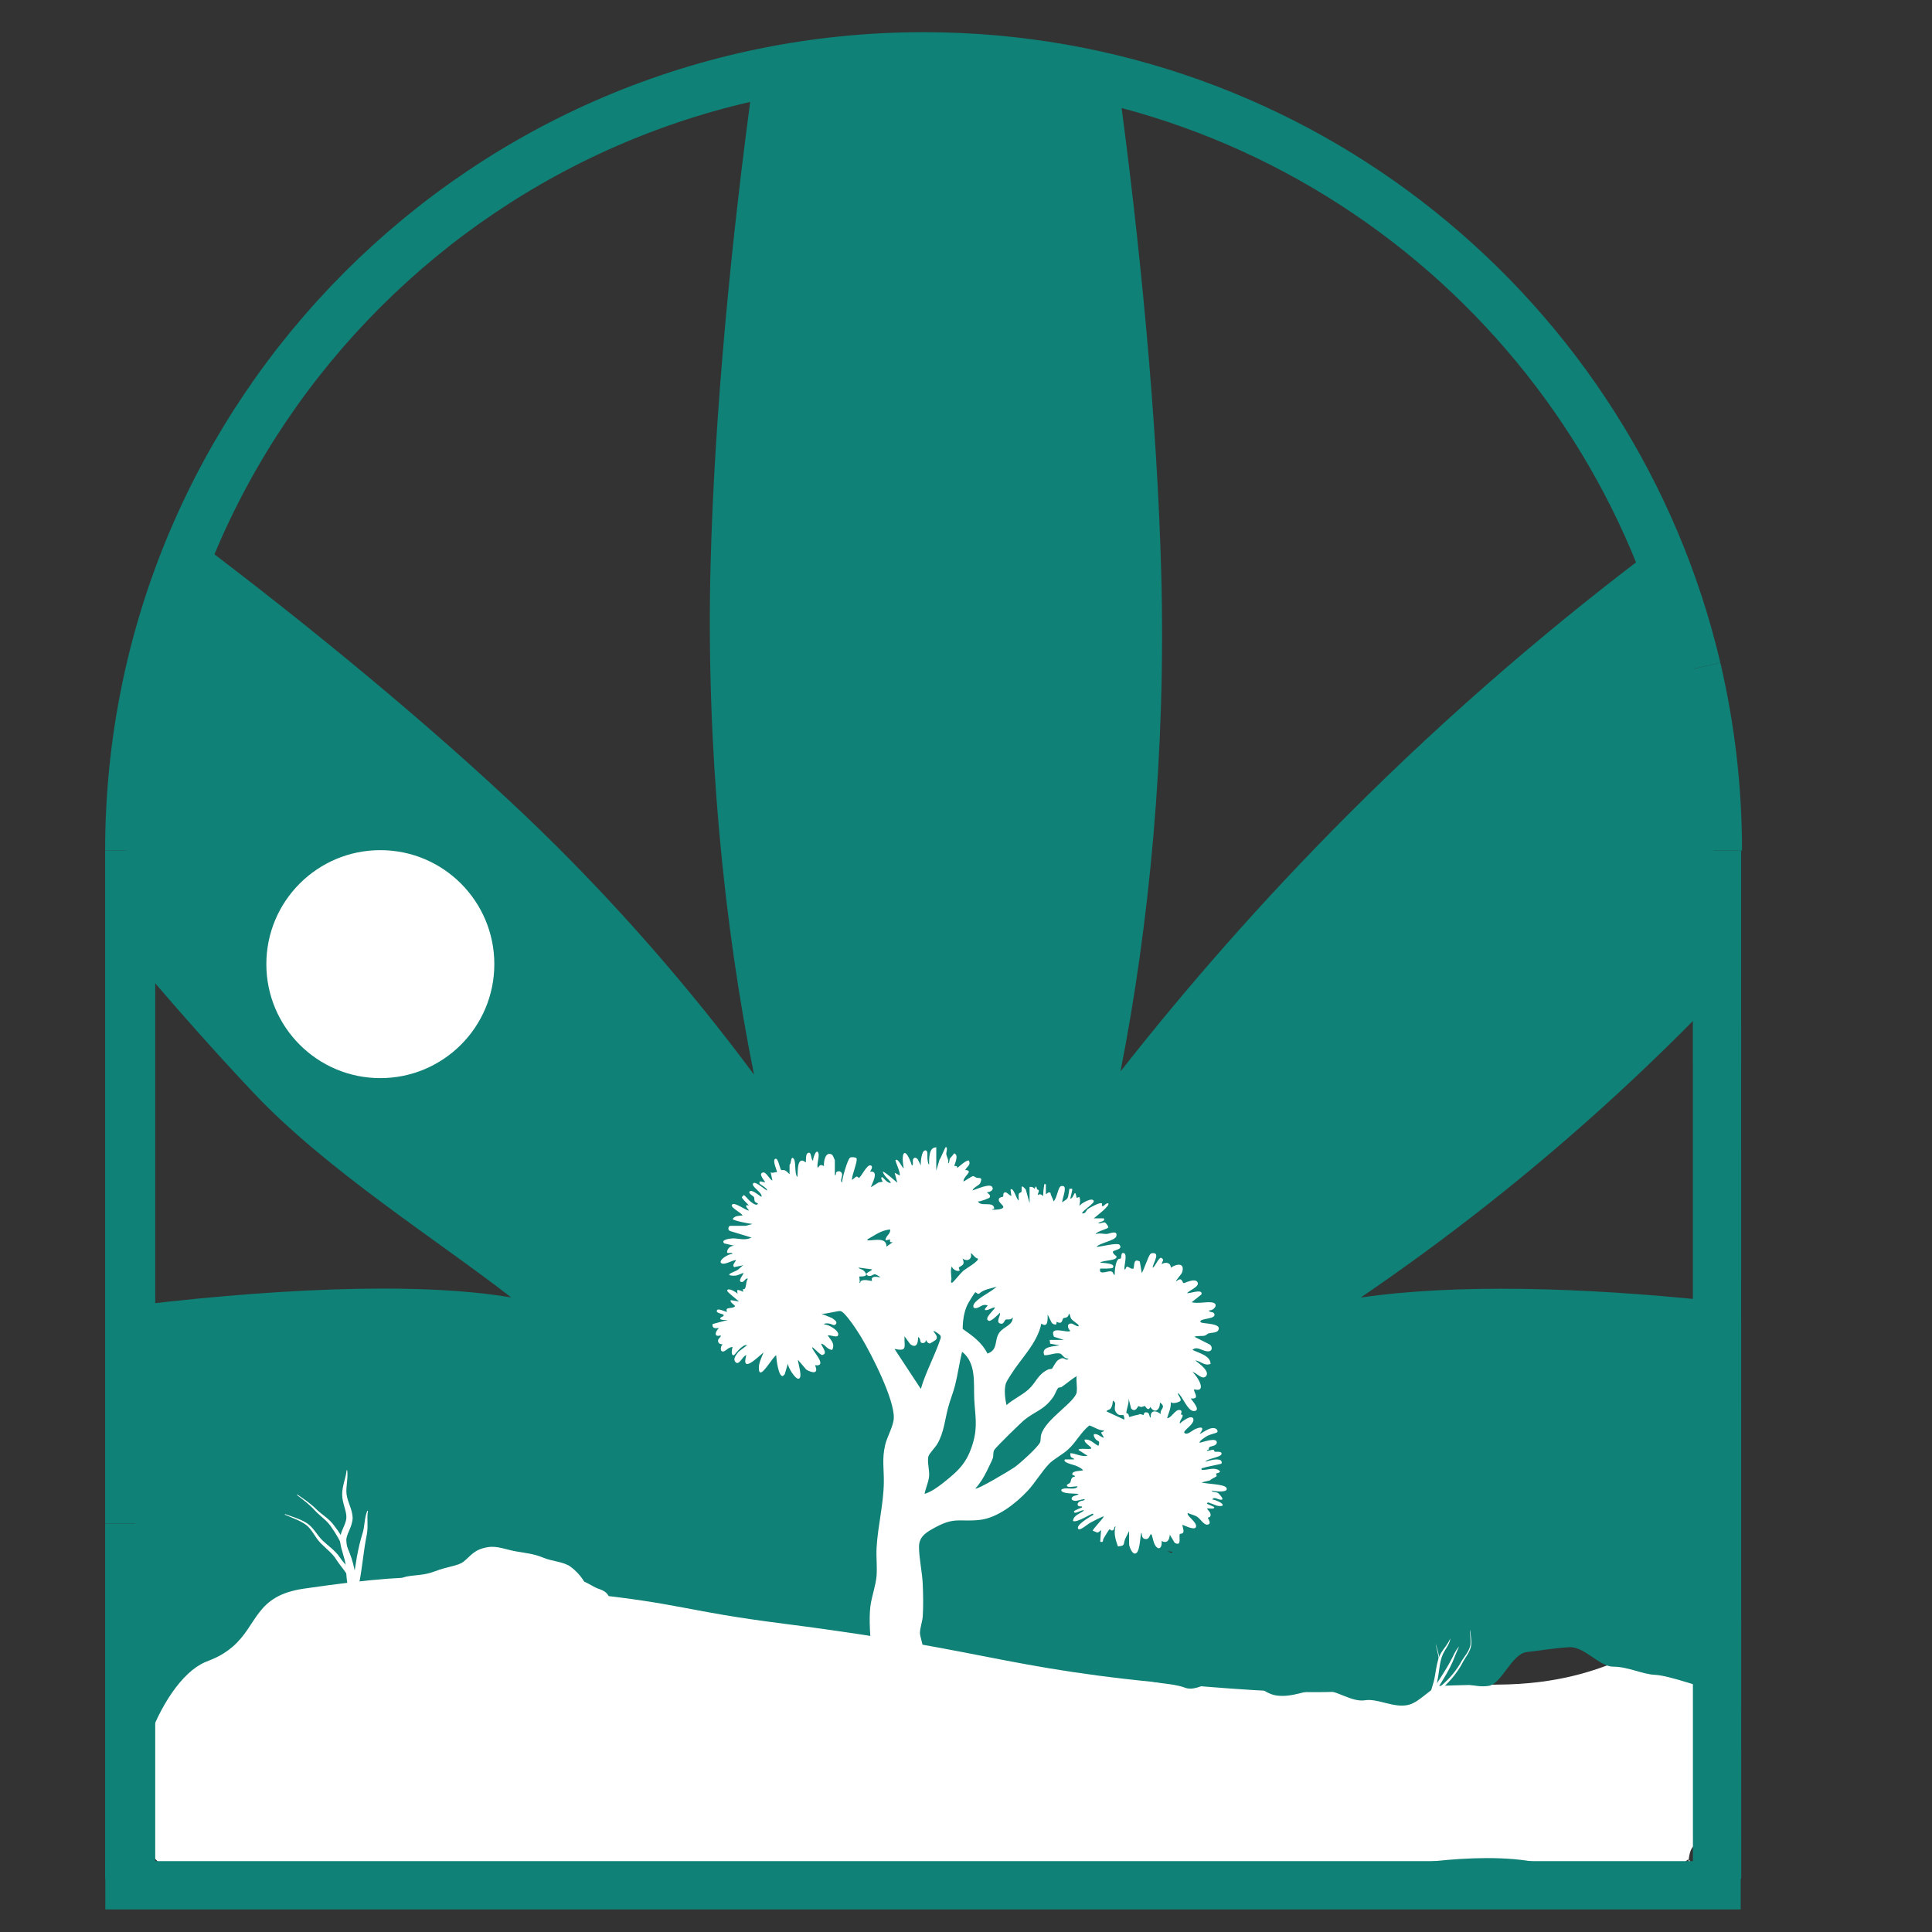 <?xml version="1.0" encoding="UTF-8"?>
<svg xmlns="http://www.w3.org/2000/svg" id="Layer_1" version="1.1" viewBox="0 0 1080 1080">
  <rect x="0" y="0" width="1080" height="1080" fill="#333333" stroke="none"/>
  <defs>
    <style>
      .st0, .st1, .st2, .st3, .st4, .st5, .st6 {
        stroke-miterlimit: 10;
      }

      .st0, .st7, .st5 {
        fill: #0f8176;
      }

      .st0, .st2, .st3, .st4, .st5, .st6 {
        stroke: #0f8176;
      }

      .st0, .st2, .st8 {
        display: none;
      }

      .st0, .st4, .st5 {
        stroke-width: 28px;
      }

      .st1 {
        stroke: #ec2024;
      }

      .st1, .st2, .st3, .st4, .st6 {
        fill: none;
      }

      .st9 {
        fill: #fff;
      }

      .st2, .st3 {
        stroke-width: 11.84px;
      }

      .st10 {
        fill: #fcf9f0;
      }

      .st6 {
        stroke-width: 27px;
      }
    </style>
  </defs>
  <g id="background" class="st8">
    <circle class="st1" cx="435.98" cy="522.37" r="8.82"></circle>
    <rect class="st10" y=".79" width="1080" height="1080"></rect>
  </g>
  <g id="logo-one" class="st8">
    <g id="Layer_3">
      <g>
        <g>
          <path class="st7" d="M128.39,683.99c-.8-1.36-1.82-1.43-1.6-2.99,1.35-.6,2.38-1.99,3.37-3.25.99-1.25,1.86-2.09,2.26-3.24.4-1.15,1.1-2.08,1.17-3.13.4-5.28.57-11.18.56-17.69,0-6.51-.33-12.29-.65-17.85-2.3-1.99-2.82-.98-5.86-.98-2.35,0-4.32,1.59-6.13,3.07s-2.93,4.12-3.96,6.5c-1.1.52-2.2-.29-3.17-1.03.23-.73,1.88-2.05,2.35-3.31.46-1.25-.8-2.99-.44-4.06.35-1.06,1.3-1.83,1.5-2.78.2-.93,1.16-3.14,1.63-7.1.23-.55.21-.48.77-.27,1.28.93,3.33,1.64,6.21,1.64,14.61,0,14.61-1.02,29.22-1.02,2.88,0,5.19,1.01,6.46.08.58-.21.39-.72.97-.51.05.48-.25,1.14-.15,2.14s.43,1.88.54,2.65-.45,1.67-.3,2.37c.2.98,2.3,1.49,2.64,2.53s.4,2.35.92,3.74c.51,1.39.25,2.53.45,3.16-1.02.7-1.35,1.85-2.47,1.33-1.03-2.38-2.32-4.64-4.11-6.11-1.79-1.48-3.78-3-6.14-3-3.04,0-3.86-1.4-6.16.59-.33,5.56.22,11.69.2,18.2,0,6.51-.9,12.44-.5,17.72.08,1.05.88,2.08,1.28,3.23.4,1.15.39,2.86,1.38,4.11s2.32,1.77,3.67,2.37c.21,1.57.53,1.72-.29,3.07-.9-.1-2.35-.75-4.17-1.04-1.82-.29-3.43-.76-4.85-.92s-2.85-.53-4.13-.53-2.56,1.19-3.96,1.35c-1.4.16-3,.23-4.75.52-1.75.29-2.87.3-3.77.4v.04h.01Z"></path>
          <path class="st7" d="M172.04,684.1c-.94-1.26-.83-1.42-.6-2.98,1.35-.6,2.2-1.61,3.19-2.86s1.57-2.47,1.97-3.62,1.61-2.13,1.69-3.18c.9-10.67-.72-21.33-1.62-32-.05-.75-.19-1.38-.45-2.25s-.3-1.78-.77-2.74c-.48-.95-.54-2.2-1.37-3.02s-1.82-1.34-2.85-1.79c-.09-1.57-.13-1.75.8-3.02,1.4,0,3.49.3,6.34.82s4.99-.09,6.4-.09,3.71,1.09,6.56.58,4.4-.93,5.85-.93c.96,1.26.93,1.05.86,2.63-1.03.45-1.83.72-2.66,1.54s-1.79,1.76-2.26,2.71c-.48.95-.25,2.18-.51,3.04s.35,1.76.3,2.51c-.33,4.13-1.21,8.13-1.28,11.84,9.44,1.83,9.84,1.82,19.31.19-.05-3.31-.71-7.51-1.08-12.05-.05-.75.91-1.81.65-2.68s-1.91-1.28-2.38-2.23c-.48-.95-1.24-1.46-2.06-2.28s-1.19-2.12-2.22-2.57c-.07-1.58.13-1.69,1.08-2.96,1.43,0,3.29.95,6.12,1.46s5.1.38,6.53.38,3.43-1.48,6.31-2c2.88-.51,4.8.35,6.22.35.94,1.27,1.89,1.22,1.8,2.79-1.03.45-2.52,1.08-3.34,1.91s-1.13,1.87-1.59,2.82c-.46.95-2.07,1.41-2.34,2.28s-.4,1.87-.45,2.62c-.9,10.67-.81,21.47.09,32.14.05.75.13,1.75.4,2.6s2.04,1.21,2.51,2.16c.46.95-.11,2.76.71,3.59s2.69.81,3.72,1.26c.09,1.57-.73,1.39-1.66,2.66-1.4,0-2.98.24-5.77-.26-2.79-.5-4.86-1.62-6.24-1.62-1.48,0-3.7.85-6.6,1.35-2.91.5-4.9.8-6.38.8-.96-1.25-1.98-1.44-1.77-3.01,1.35-.6,2.78-1.8,3.77-3.05s2.36-2.01,2.76-3.16c.4-1.15.05-2.35.12-3.41.38-4.66,1.13-9.46,1.18-12.77-9.48-1.63-10.11-1.83-19.54,0,.08,3.73.02,8.59.34,12.82.08,1.05.36,2.25.76,3.41.4,1.15.82,2.74,1.81,3.99.99,1.25,2.71,1.68,4.06,2.28.21,1.57.72,2.16-.23,3.42-1.4,0-3.98-.89-6.76-1.39s-4.9-1.03-6.28-1.03c-1.48,0-3.54,1.58-6.47,2.09s-5.22-.09-6.68-.09h0Z"></path>
          <path class="st7" d="M280.83,683.94c-1.28-.93-3.65.12-6.5.12-12.25,0-12.25.23-24.49.23-1.2,0-3.05-1.04-5.49-.79s-4.13.55-5.33.55c-.87-1.31-1.28-1.42-1.05-2.98,1.35-.6,2.5-1.62,3.49-2.87s1.99-2.29,2.39-3.44,1.2-2.25,1.28-3.3c.9-10.67-.35-21.35-1.25-32.02-.05-.75.38-1.63.12-2.49s-1.01-1.6-1.48-2.55c-.48-.95-.65-2.17-1.48-3s-2.59-1.25-3.61-1.7c-.09-1.57-.08-2.21.77-3.54,1.13,0,3.62-.04,5.91.21s3.93.97,5.06.97c11.81,0,11.81.1,23.63.1,2.85,0,4.92-.53,6.2-1.46.58-.21.53.05,1.09.31.17.68-.28,1.51-.17,3.01s.29,2.73.47,3.41c.3,1.05,2.45,2.02,3.24,3.99.79,1.98-.12,3.25.16,4.3-.91.83-.32,1.63-1.26.82-1.98-4.56-5.98-7.07-10.97-7.07-6.24,0-6.45-.83-12.31,1.28-.28,4.58,0,8.56-.08,14.25,2.66,2.21,2.86.02,6.31.02,1.43,0,2.52.07,3.47-.1.95-.16,1.94.22,2.57-.24.63-.46,1.42-.69,1.71-1.06.29-.38.06-1.92.58-2.74,1-.32,1.77-.67,2.7-.19-.08,1.05-.38,3.48-.82,5.56s-1.1,3.56-1.18,4.62c-.08.98-.37,2.47-.29,4.45s.04,2.53-.04,3.51c-1.04.44-.59.85-1.6.35-.33-1.25-.46-2.07-.96-2.84-.5-.78-1.63-1.66-2.81-2.18-1.18-.53-2.98-.62-4.88-.62-2.69,0-3.85-1.82-5.64.18.08,5.91.22,12.36.5,17.07,6.65,2.19,7.3-1.49,14.31-1.49,2.35,0,4.22-.41,6.01-1.88,1.79-1.48,3.82-2.26,4.85-4.64,1.12-.52,1.14-1.04,2.01-.16-.3,1.23-1.06,3.07-1.86,5.43-.8,2.35-.31,4.35-.61,5.4-.18.7-1.8,1.47-1.89,2.89-.09,1.41.29,2.05.12,2.72-.63.08-.3-.16-.88-.38l-.02-.02Z"></path>
          <path class="st7" d="M329.71,684.11c-.96-1.26-1.1-1.46-.89-3.03,1.35-.6,1.98-1.96,2.97-3.21s2.01-2.1,2.41-3.25,1-2.16,1.08-3.22c.23-2.75.24-5.97.32-9.63-1.2-2.43-2.34-4.49-3.25-6.27s-2.16-3.75-3.42-6.09-2.52-4.27-3.53-5.95-2.24-3.29-3.46-5.06-1.61-3.78-2.65-4.9c-1.04-1.13-2.4-1.77-3.49-2.52s-2.57-1.2-3.52-1.3c-.06-1.58.76-1.5,1.73-2.74,1.53,0,3.28.52,6.29,1.04s5.36-.54,6.86-.54,3.47-.28,6.33-.79,5.92-.41,7.37-.41c.68,1.36.28,2.09-.05,3.57-.85.53-2.04,1.09-2.34,1.96s.56,1.7.68,2.76c.13,1.06-.47,2.55.21,4.23s2.25,2.9,3.08,4.52.6,3.64,1.98,6.17c7.14-11.74,9.63-18.07,6.3-19.82-.73-1.4-.59-1.96.23-3.31,1.03,0,3.01.89,5.09,1.4s3.71.74,4.74.74c1.23,0,3.22.2,5.66-.32s4.24-1.6,5.47-1.6c.88,1.31.42,1.4-.02,2.91-1.98.9-2.52,3-4.26,4.38-1.74,1.38-3.21,2.51-4.41,3.76s-3.49,2.27-5.03,4.62-2.49,4.42-3.32,5.89-2.12,3.79-3.87,6.97c-.75,1.35-.63,2.47-1,3.18,0,4.51-1.06,8.91-.71,13.19.08,1.05.53,2.25.93,3.4s1.87,1.93,2.86,3.18,1.99,2.43,3.34,3.03c.23,1.56-.29,1.64-1.24,2.89-1.53.08-3.45-.38-6.36-.92-2.92-.54-5.11-1.02-6.44-1.02s-3.37.98-6.18,1.51c-2.8.54-4.96.66-6.46.58l-.03.02h0Z"></path>
          <path class="st7" d="M419.18,666.28c.6-7.84,1.19-16.85.36-26.94-.05-.75-.82-1.51-1.09-2.38s-.8-1.69-1.28-2.64-1.35-1.54-2.18-2.37-.67-1.87-1.7-2.32c-.07-1.58.25-1.14,1.02-2.53.75.13.97-.31,2.32-.02s2.48,1.16,3.59,1.33c1.11.16,2.26-.27,3.28-.27s2.24.88,3.38.72c1.14-.16,2.43-.6,3.85-.89,1.41-.29,2.8-1.47,3.55-1.6.75,1.39.69,1.72.6,3.3-1.03.45-1.79,1.46-2.62,2.29s-2.15,1.19-2.63,2.14-1.23,1.8-1.49,2.66-.54,1.81-.59,2.57c-.2,2.48-.46,5.28-.48,8.28-.01,3,.5,6.24.55,9.68s.79,6.19.76,8.24c-.05,3.06-.59,6.02-1.91,8.46s-2.92,4.91-5.02,6.39c-2.1,1.48-5.1,1.58-7.8,2.39-2.69.8-5.35,2.35-8.16,2.33-2.8-.01-5.42-1.73-8.12-2.53s-5.77-.73-7.91-2.18-3.98-3.74-5.36-6.07c-1.38-2.33-1.38-5.27-1.51-8.13-.13-2.8-.21-7.25-.1-13.36s.72-10.68.4-13.53c-.05-.75-1.94-1.19-2.2-2.06s.88-2.34.4-3.3c-.48-.95-1.34-1.92-2.16-2.75s-2.43-1.07-3.46-1.53c-.07-1.58.8-1.35,1.76-2.61,1.45,0,2.88.53,5.71,1.04,2.83.51,5.1,1.03,6.55,1.03s3.48-1.84,6.31-2.36c2.83-.51,5.73-.65,7.18-.65.96,1.26-.57,1.91-.65,3.49-1.03.45-.75,1.47-1.58,2.29s-2.62.98-3.09,1.93c-.48.95-.85,2.01-1.11,2.88s.18,1.9.13,2.65c-.8,9.57-.16,18.3.59,26.27.2,2.13,0,4.31,1.16,5.87,1.15,1.55,2.97,2.29,4.56,3s3.27.34,5.12.36,3.84,1.27,5.42.6,3.05-2.13,4.18-3.61,1.29-3.56,1.44-5.59l.03.03h0Z"></path>
          <path class="st7" d="M466.42,684.89c-3.76,0-7.52-1.06-10.97-2.43s-6.39-3.62-9.03-6.06c-2.64-2.44-4.19-5.75-5.76-9.4s-2.08-7.36-2.1-11.62c.02-4.26-.37-8.37,1.2-12.01s4.05-6.53,6.69-8.98c2.64-2.44,5.58-4.64,9.04-6.02s7.18-2.42,10.94-2.42c2.03,0,4.33-.05,6.74.18,2.42.23,3.97.97,4.83.97,1.25,0,2.62-.41,4.17-1.39.59-.2.87-.44,1.41-.15.17.75-.08,2.27.02,4.01.1,1.74.44,2.99.61,3.74.3,1.13,1.41,2.64,2.24,4.92s.46,3.63.74,4.76c-1.1.9-1.76,3.04-2.88,2.17-4.53-6.51-8.98-10.04-14.57-10.04-5.21,0-9.93.91-12.84,4.76-2.91,3.84-2.99,9.35-2.99,15.51s.6,11.28,3.5,15.11c2.9,3.83,7.12,5.4,12.33,5.4,2.95,0,6.11.19,8.69-1.26,2.58-1.45,5.03-4.1,7.54-7.71,1.26-.66,1.89-1.34,3-.46-.25,1.08-.93,3.61-1.73,5.77-.8,2.15-2,3.55-2.25,4.62-.2.78-.81,1.97-.94,3.59-.14,1.62.05,2.33-.15,3.13-.52.3-.23.5-.8.3-1.53-.95-3.03-1.43-4.33-1.43-.85,0-2.72-.1-5.38.37s-4.91,2.08-6.94,2.08h-.03,0Z"></path>
          <path class="st7" d="M520.69,683.56c-3.76,0-7.5.23-10.96-1.13s-5.97-4.05-8.61-6.49c-2.64-2.44-4.32-5.41-5.89-9.06s-3.68-7.23-3.71-11.49c.02-4.26,1.74-8.01,3.32-11.66s3.86-6.2,6.5-8.64,4.92-5.4,8.37-6.78c3.45-1.38,7.21-1.33,10.97-1.33,2.03,0,4.24-.18,6.66.04,2.42.23,4.06.18,4.91.18,1.25,0,2.84.12,4.39-.86.59-.2.65-1.07,1.2-.78.17.75.71,2.23.81,3.97s.61,2.79.79,3.54c.3,1.13-.19,3.11.63,5.39s1.35,3.72,1.62,4.85c-1.1.9-1.51,2.07-2.63,1.19-4.53-6.51-9.5-10.09-15.08-10.09-5.21,0-9.16,2.2-12.07,6.05-2.91,3.84-3.71,8.77-3.71,14.93s1.31,10.7,4.21,14.53c2.9,3.83,6.36,6.25,11.57,6.25,2.95,0,5.71-.79,8.29-2.24,2.58-1.45,4.75-4.69,7.25-8.3,1.26-.66,1.53,1.28,2.64,2.16-.25,1.08-.33,2.13-1.13,4.28s-2,3.61-2.25,4.68c-.2.78-.49,2.07-.63,3.68-.14,1.62.06,2.15-.14,2.96-.52.3-.07.52-.64.33-1.53-.95-3.09-.03-4.39-.03-.85,0-2.67-1.08-5.34-.6s-4.96.48-6.98.48h.03Z"></path>
          <path class="st7" d="M546.73,683.89c-.84-1.34-2.03-1.36-1.71-2.91,1.58-.58,3.95-1.1,5.3-2.54s1.75-3.25,2.4-4.47c.65-1.21,1.01-2.39,1.39-3.49,5.29-15.27,5.48-15.21,10.73-30.49,1.53-4.73,1.46-8.42-1.87-10.62-.67-1.43-.64-1.44.33-2.69,1.5,0,3.59.87,6.64,1.38,3.06.51,5.46,1.01,6.99,1.01s3.72-2.07,6.82-2.59c3.09-.51,4.85.68,6.37.68.98,1.24,2,.93,1.92,2.51-1.05.45-1.44,1.64-2.04,2.48s-1.46,1.24-1.59,2.25-.03,1.92.08,2.87.45,1.77.78,2.69c4.46,13.45,7.98,23.73,11.06,30.74.02.05-.96.83-.72,1.4.24.56,1.24.61,1.35.84s-.47,1-.2,1.58c.28.59.54,1.22.76,1.54s1.97-.21,2.31.33.4,1.01.76,1.36c.35.35.83.6,1.27,1s.12,1.79.62,2.09c.5.3,1.88.08,2.43.28-.13,1.57-.94,1.36-1.88,2.62-1.45,0-3.18.45-6.09-.05-2.91-.5-5.04-1.64-6.52-1.64-1.33,0-3.27,1.18-5.96,1.68s-4.29.04-5.62.04c-.92-1.28-.51-1.08-.43-2.66,1.03-.45.58-1.45,1.23-2.36.65-.91,1.94-1.52,2.14-2.55.2-1.03.73-2.13.7-3.07-.03-.94-1.45-1.65-1.65-2.37-.1-.4.45-1.21.18-2s-.79-1.3-.89-1.62c-9.92-.16-10.03-1.42-19.82.16-1.77.28-1.12,1.42-1.7,3.11-.2.63.45,1.5.33,2.15-.13.65.08,1.35.11,2.25s.54,1.41.83,2.16c.29.75-.15,1.92.63,2.61s1.61,1.13,2.82,1.51c.16,1.57.41,1.79-.47,3.1-1.18,0-3.04-.53-5.42-1.04-2.38-.5-4.2-.42-5.38-.42-1.08,0-2.53.85-4.7,1.35s-3.57-.22-4.65-.22l.03.03h0ZM567.02,659.41c6.63,2.38,7.69,2.08,14.07-.91-2-5.66-4.3-12.1-7.1-19.26-3.03,8.31-5.41,15.66-6.96,20.16h-.01Z"></path>
          <path class="st7" d="M658.08,684.18c-2.1-6.96-5.46-14.72-8.56-23.77-3.11-9.05-5.09-15.94-7.04-20.34-.03-.05.29-.55.06-1.12-.24-.56-1.12-.62-1.23-.84s1.01-1.27.74-1.86c-.28-.59-1.6-.47-1.83-.79s.05-1.13-.29-1.67-.45-1.3-.8-1.65c-.35-.35-1.19-.28-1.63-.68-.44-.4-1.1-.43-1.6-.73s-.76-.86-1.31-1.06c.13-1.57-.24-1.82.71-3.08,1.48,0,3.72.22,6.63.73,2.9.51,5.07.39,6.52.39,1.33,0,3.42.63,6.11.12s4.17-.89,5.5-.89c.92,1.28,1.76,1.16,1.68,2.74-1.03.45-2.07,1.25-2.74,2.15s-1.41,1.7-1.64,2.71-1.14,2.05-1.12,3.01.23,2.06.48,2.79c4.16,12.87,9.38,22.6,12.56,31.07,1.35-3.61,1.5-6.43,2.59-9.52s2.45-6.73,3.89-10.99,2.97-7.77,4-10.75c.2-.63,1.28-1.09,1.4-1.74.13-.65-1.33-1.59-1.37-2.49s.92-1.96.63-2.72c-.29-.75-.97-1.73-1.76-2.42s-1.64-.8-2.84-1.18c-.16-1.57-.09-1.35.79-2.66,1.18,0,2.57-.53,4.96-.01,2.39.51,4.08,2.15,5.25,2.15,1.08,0,2.78-.83,4.93-1.34,2.15-.51,3.63-1.09,4.7-1.09.84,1.34.51,1.38.34,2.95-1.2.45-1.44,1.6-2.5,2.52-1.07.91-2.44,1.42-3.16,2.49-.73,1.08-1.05,2.21-1.51,3.1s-.82,1.69-1.07,2.47c-7.84,22.39-12.24,37.2-14.42,44.09-.02.05-.63-.2-.63-.14,0,.04-.06-.72-.1-.72-.8,0-1.84-.19-3.37-.44-1.53-.25-3.03-.03-4.26-.03-1.13-.03-2.53.2-4.1.46-1.57.26-2.82.78-3.62.78h.03,0Z"></path>
          <path class="st7" d="M692.82,683.62c-.84-1.34-2.08-1.02-1.76-2.56,1.58-.58,3.48-1.26,4.83-2.7s1.78-3.2,2.43-4.42c.65-1.21,1.58-2.18,1.96-3.28,5.29-15.27,5.59-15.17,10.84-30.45,1.53-4.73-.17-8.16-3.5-10.36-.67-1.43.25-2,1.22-3.25,1.5,0,3.87-.04,6.92.48,3.06.51,5.29,2.03,6.82,2.03s3.91-.99,7-1.51c3.09-.51,5.68-1.22,7.21-1.22.98,1.24,1.48,1.76,1.4,3.34-1.05.45-2.4,1.28-3,2.12s-2.24,1.42-2.36,2.43c-.13,1.01,1.32,2.06,1.44,3.01s-.19,1.96.14,2.88c4.46,13.45,8.34,23.63,11.42,30.64.02.05.87.06,1.11.62s-.07,1.14.04,1.36.38.61.65,1.2c.28.59.91.69,1.14,1.01s-.84,1.66-.51,2.2.81,1.07,1.16,1.42,1.58-.14,2.01.26c.44.4.81.68,1.31.98s.47,1.03,1.02,1.23c-.13,1.57,1.13,2.36.19,3.63-1.45,0-4.42-.56-7.33-1.06-2.91-.5-5.05-.36-6.53-.36-1.33,0-3.38-.6-6.07-.1s-4.99,1.19-6.32,1.19c-.92-1.28-.3-1.69-.23-3.27,1.03-.45,1.57-1.14,2.22-2.05.65-.91.71-1.96.91-2.99.2-1.03.72-1.94.7-2.88-.03-.94-.27-1.76-.47-2.48-.1-.4.26-1.17,0-1.96s-.95-.72-1.05-1.05c-9.92-.16-10.11-2.48-19.9-.9-1.77.28-1.04,1.96-1.61,3.65-.2.63.52,1.51.4,2.16-.13.65-1.21,1.38-1.18,2.29s.24,1.94.53,2.7c.29.75,2.06.54,2.85,1.23s1.53,1.87,2.74,2.25c.16,1.57-.09,1.93-.97,3.24-1.18,0-3.31.11-5.68-.39-2.38-.5-4.05-.99-5.22-.99-1.08,0-2.71-.06-4.87.44-2.17.5-2.97.27-4.05.27v-.03h0ZM713.2,657.99c6.63,2.38,7.4,3.99,13.78,1-2-5.66-4.39-11.87-7.19-19.03-3.03,8.31-5.04,13.52-6.59,18.03Z"></path>
          <path class="st7" d="M798.92,685.06c-1.28-.93-3.23-1.71-6.09-1.71-11.81,0-11.81.93-23.63.93-1.13,0-2.92-1.5-5.21-1.25s-3.78,1.02-4.91,1.02c-.85-1.33-.77-1.33-.54-2.89,1.35-.6,1.79-1.83,2.78-3.09.99-1.25,1.36-2.43,1.77-3.58.4-1.15,1.86-1.99,1.94-3.04.9-10.67,1.27-21.47.37-32.13-.05-.75-1.09-1.5-1.36-2.37s-.55-1.83-1.02-2.78c-.48-.95-1.26-1.79-2.09-2.62s-1.35-1.46-2.37-1.91c-.09-1.57-.86-1.98.09-3.24,1.45,0,3.94.52,6.88,1.03s5.15,1.27,6.6,1.27,3.34-1.43,6.12-1.94,4.46.26,5.87.26c.94,1.27,1.02,1.05.95,2.63-1.03.45-1.58,1.04-2.41,1.87s-1.42,1.78-1.89,2.73c-.48.95-.86,1.86-1.13,2.72s-1.24,1.62-1.29,2.37c-.43,5.46-.55,11.42-.53,17.74.02,6.32.84,12.65,1.16,18.38,5.69,2.55,6.37-.13,12.61-.13,2.38,0,5.04-.41,7.09-2.04,2.04-1.63,2.89-4.67,3.92-7,1.11-.5,1.23.87,2.08,1.75-.33,1.2-.21,2.72-1.21,5.11s-1.34,4.23-1.66,5.43c-.2.73-1.6,1.58-1.69,2.99s.79,2.86.59,3.56c-.45.56-1.21.16-1.79-.06h0Z"></path>
          <path class="st7" d="M848.17,685.66c-1.28-.93-3.01-1.75-5.87-1.75-11.81,0-11.81.27-23.63.27-1.13,0-2.86-.93-5.15-.68s-3.19.11-4.32.11c-.85-1.33-2.29-1.04-2.06-2.6,1.35-.6,3.5-1.05,4.49-2.3s1.47-2.76,1.87-3.91c.4-1.15-.62-2.44-.55-3.49.9-10.67,2.57-21.32,1.67-31.98-.05-.75-.16-1.73-.43-2.6s-1.18-1.65-1.65-2.6c-.48-.95-.73-2.35-1.55-3.18s-2.9-.81-3.93-1.26c-.09-1.57-.34-2.37.6-3.64,1.45,0,4.51.19,7.45.7s5.03,2.05,6.48,2.05,3.32-1.64,6.1-2.15,4.46.36,5.86.36c.94,1.27,1.92,1.08,1.85,2.66-1.03.45-2.65.81-3.48,1.64s-1.45,1.86-1.93,2.81-.94,1.88-1.2,2.74.37,1.81.32,2.56c-.43,5.46-.65,11.31-.63,17.64.02,6.32.09,11.62.42,17.35,5.69,2.55,5.9,0,12.14,0,2.38,0,4.33-.4,6.38-2.03,2.04-1.63,3.81-3.33,4.84-5.66,1.11-.5,1.55-.09,2.4.78-.33,1.2-.59,3.29-1.59,5.68s-1.22,4.24-1.54,5.44c-.2.73-1.44,1.53-1.53,2.95-.09,1.41.04,2.56-.16,3.26-.52.79-1.1,1.04-1.68.82h.01Z"></path>
          <path class="st7" d="M899.35,685.18c-1.28-.93-3.19-2.49-6.05-2.49-12.25,0-12.25,1.58-24.49,1.58-1.2,0-2.97-.21-5.41.04s-4.16-.29-5.36-.29c-.87-1.31-.87-1.33-.65-2.89,1.35-.6,2.93-.99,3.92-2.24s1.5-2.84,1.9-4c.4-1.15-.43-2.49-.35-3.54.9-10.67,2.31-21.37,1.41-32.04-.05-.75-2.04-1.2-2.3-2.07s.91-2.36.43-3.31-1.63-1.64-2.46-2.47-2.76-1.31-3.78-1.76c-.09-1.57.4-2.07,1.25-3.4,1.13,0,3.29.62,5.58.87s4.02.53,5.15.53c11.81,0,11.81.6,23.63.6,2.85,0,4.83-1.65,6.11-2.58.58-.21.99-.48,1.55-.21.17.68-.81,2.29-.69,3.79s.77,2.63.94,3.31c.3,1.05,1.55,2.33,2.34,4.31s.9,3.5,1.18,4.56c-.91.83-1.03,1.45-1.96.64-1.98-4.56-5.72-7-10.7-7-6.24,0-6.31-.84-12.18,1.27-.28,4.58-.66,8.82-.74,14.51,2.66,2.21,3.38-.01,6.84-.01,1.43,0,2.75.78,3.7.62.95-.16,1.85-.91,2.48-1.38.62-.46,1.23-.91,1.52-1.29.29-.38.03-2.14.56-2.97,1-.32,1.18.89,2.11,1.38-.08,1.05-.84,1.94-1.28,4.02s-.15,3.79-.23,4.84c-.08.98.83,2.45.91,4.42s-.78,3.06-.86,4.03c-1.04.44-.66.09-1.67-.4-.33-1.25-1.21-1.39-1.71-2.17-.5-.78-1.15-1.73-2.33-2.26s-2.83-.75-4.73-.75c-2.69,0-3.86-2.04-5.65-.04.08,5.91.31,12.14.58,16.85,6.65,2.19,7.23-1.05,14.23-1.05,2.35,0,3.91-.99,5.7-2.47,1.79-1.48,3.84-2.5,4.87-4.88,1.12-.52,1.99-.97,2.86-.1-.3,1.23-1.13,3.79-1.93,6.15-.8,2.35-1.88,3.89-2.18,4.94-.18.7-.34,1.79-.43,3.2-.09,1.41.22,2.66.04,3.34-.45.6-1.06.44-1.64.22l-.03.04h0Z"></path>
          <path class="st7" d="M921.88,684.39c-.96-1.26-1.19-1.8-.98-3.37,1.35-.6,2.35-1.97,3.34-3.22.99-1.25,1.94-2.09,2.34-3.24.4-1.15.9-2.13.98-3.18.23-2.75-.46-5.77-.38-9.43-1.2-2.43-1.54-4.59-2.45-6.37-.92-1.78-1.19-4.27-2.45-6.61-1.26-2.34-3.73-3.59-4.74-5.27s-1.19-3.98-2.41-5.75-2.77-2.86-3.81-3.99-1.46-2.88-2.54-3.64-3.19-.54-4.14-.64c-.06-1.58,1.3-1.23,2.26-2.47,1.53,0,3.02-.29,6.02.22s5.27,1.26,6.77,1.26,3.68-.36,6.54-.87,4.9-1.19,6.36-1.19c.68,1.36.1,1.47-.22,2.96-.85.53-.59,1.47-.89,2.33s-1.51,1.72-1.38,2.79c.13,1.06,1.48,2.22,2.15,3.9s1.7,3.15,2.53,4.76,1.74,4.4,3.12,6.93c7.14-11.74,8.11-18.63,4.78-20.38-.73-1.4.15-2.18.97-3.52,1.03,0,2.78,1.1,4.86,1.61,2.08.51,3.78.68,4.81.68,1.23,0,3.04-.87,5.48-1.38s4.59-.88,5.81-.88c.88,1.31.18,1.49-.26,3.01-1.98.9-3.48,1.72-5.22,3.1s-3.07,2.96-4.27,4.21-1.87,3.6-3.41,5.96c-1.54,2.35-3.86,3.58-4.69,5.05s-.75,4.55-2.5,7.73c-.75,1.35-.95,2.1-1.33,2.8,0,4.51-.56,8.81-.21,13.09.08,1.05.18,2.13.58,3.28s.6,2.69,1.59,3.94c.99,1.25,2.72,1.86,4.08,2.46.23,1.56-.23,1.69-1.18,2.95-1.53.08-3.48-.67-6.39-1.21-2.92-.54-5.16.54-6.48.54s-3.46-.78-6.26-.24c-2.8.54-5.24,1.37-6.75,1.29h-.03Z"></path>
        </g>
        <g>
          <path class="st7" d="M367.36,743.74l-.38-2.34,3.13-2.87.3-4.22,1.31-21.35-2.67-3.67-2.35-3.26,1.37-2.03,3.17-.33,3.37.25,4.17,1.38,6.28-.55,7.4,1.31,6.6,2.49,2.16,6.61,3.08,6.79-1.37,6.26-2.32,5.64-3.71,4.65-5.24,3.16-6.63,1.73-6.3-1.47-4.16-.34-3.32,2.38-3.89-.21h0ZM379.6,737.08l4.92.09,4.17-.28,2.63-2.85,3.21-2.78-.43-4.68.52-4.56-2.25-9.07-7.81-2.41-4.76.06-1.36,2.35.08,11.61,1.08,12.5v.02Z"></path>
          <path class="st7" d="M406.67,742.77l-1.91-1.79,1.94-1.79,1.53-1.41.46-1.89-.08-1.61.45-21.26-.9-4.03-2.31-3.14.61-1.88,3.58.16,3.53,1.5,3.96-.27,3.97-1.85.63,2.54-3.96,2.59-.85,4.34-.45,21.43,1.16,1.61.62,1.9,1.6,1.49.24,1.67-.19,1.55-2.9-.63-3.8.42-3.77-.37-3.14.74-.02-.02h0Z"></path>
          <path class="st7" d="M427.51,743.28l-1.99,1.01,1.46-3.42.07-3.17v-3.4l-2.25-2.51-.17-2.92,1.55-.19,4.32,4.14,1.81,3.73,4.41.21,3.72,1.87,3.11-1.57,1.93-1.26,1.11-2.13-.49-2.38-2.13-1.73-2.98-.84-3.44-.6-2.86-2.3-3.71-.89-1.53-3.58-2.93-1.98-.35-3.61.22-5.2,3.11-3.98,4.75-2.12,5.41-1.37,3.71,1.34,2.85-.61,1.67-.16,1.89-.85,2.17.35-.58,1.86.43,1.77-.19,1.96.43,4.08,2.26,3.5-1.84-.78-7.1-4.59-6.28-1.77-4.18,1.88.56,2.61.89,1.29,1,2.51,2.86.95,3.37.67,2.88,2.21,2.71,2.33,3.68.89,1.1,3.46.68,3.25.34,5.1-3.33,2.83-3.43,2.95-4.62,1.14-4.65.28-4.66-.11-2.65-.83-4.09.68h-.03Z"></path>
          <path class="st7" d="M459.13,742.94l-.85-1.92,2.52-.67.18-2.55,1.2-1.7-.6-1.79,1.26-21.35-1.74-4.05-1.93-3.19.03-1.43,5.93-.31,2.52.34,3.71.4,3.78-1.22,1.04.98,5.19,1.16,4.66.05,1.78,3.5,2.28,2.88.75,3.84-1.72,2.89-.7,2.79-1.84,2.42-2.81,1.98-4.18.73-5.28,1.61-4.46-1.25,1.35,7.21-.5,1.73.47,1.96,1.46,1.68,1.18,1.37-.6,1.71-2.95-1.25-3.98-.6-3.59,1.63-3.55.4v.02h0ZM470.05,722.19l4.72-.33,3.52.6,1.63-2.42,1.64-1.69-.51-2.48-.56-4.86-5.71-1.13-4.22-.66-.52.77.02,12.21h-.01Z"></path>
          <path class="st7" d="M518.58,743.87l-5.28-1.41-7.48.98-5.97-.12-3.63-.66-3.59.78-.05-1.85,2.73-2.89-.29-4.4.97-21.31-1.02-4.21-2.1-3.12-.51-1.98,3.56.07,3.45.27,10.66-.21,7.76-.17.68-.36.93,2.16-1.1,2.29,1.63,3.07,1.08,3.22-1.24.02-2.49-3.33-4.12-.6-8.36-.4-1.65,11.41,6.23-1.28,2.25.68,1.94-.14.84-1.15.43-.96,1.08-.66-.13,3.26-.58,3.13.7,2.96-1.3,2.37-1.03.71-.14-1.82-1.31-.98-1.63-.21-2.07-1.51-4.49.7.66,10.8,9.47.08,3.46-1.93,3.39-2.63h.61l-1.23,2.9.38,3.86-.3,2.06-.83,2.4-.98.11h0Z"></path>
          <path class="st7" d="M524.73,743.55l.85-2.53.39-2.01,1.1-1.75.99-1.79-.05-1.63,1.46-20.87-.7-1.71-.79-1.98-.73-2.44-2.09-.91.09-2.27,3.32,1.52,3.34-.45,3.47-1.27,4.13-.04,12.64,27.83-1.02-18.17-.24-1.54.99-2.6-2.63-1.12-2.1-1.84,1.76-2.01,3.03.13,3.28,1.09,3.16-1.27,2.96.07.53,1.94-1.62,1.23-1.29,2.03-1.46,1.85.25,1.96.36,30.15-1.64-1.21-2.79.98-2.48-.52-2.15.59-15.03-27,1.64,17.87-.79,1.91,1.04,1.94.93,2.29,1.47,1.04.73,2.44-3.71-1.07-3.28-.48-3.46-.03-3.83,1.68-.03-.03h0Z"></path>
          <path class="st7" d="M568.25,743.33l-1.25-.31.91-2.12-.37-3.21-1.32-3,.46-3.36-.76-1.91,1.85-2.47,2.81,6.33,2.9,2.4,3.71,2.19,3.99.72,2.93-2.19,2.78-.11.34-2.62-1.63-1.32-1.53-1.78-2.12-2.36-2.98-1.64-3.53-.83-2.93-2-3.33-1.4-.94-3.49-1.92-3.04.54-5.38,4.02-2.95,3.86-3.72,5.59,1.02,3.83-1.61,2.7,1.8,1.83-.91,1.94-.23,1.97-.49-.06,1.69-.68,1.72.66,1.95,1.81,3.56-.12,2.63-1.13.77-6.96-4.83-6.32-1.54-4.33,1.69.16,2.77.56,1.97,2.43.79,2.39,1.7,2.64,2.36,3.09,1.66,3.39,1.04,3.1,1.6.81,3.42,1.09,2.96.27,4.96-2.72,3.37-3.85,2.3-4.61.77-4.55-.05-4.7.83-2.65-1.93-4.08,1.83h0Z"></path>
          <path class="st7" d="M597.69,742.91l-.48-1.76,1.49-.07.68-1.73,1.36-.33.81-1.12-.11-1.6.58-1.29.6-1.58,1.18-1.76,7.14-19.56-.26-1.88-2.28-4.1,1.75-1.96,3.81-.77,4.03,1.31,3.97-1.01,4.68-.23.48,2.5-1.37,2.07-1.66,2.19.8,1.65,8.24,21.88,4.79,7.2-1.31,1.61-3.01-.89-4.2.28-3.93-.16-3.7,1.32.16-2.11,1.27-1.74-.44-2.75.25-2.49-.55-4.71-12.42.13-1.17,2.17,1.07,2.9-.68,2.39.51,2.69,3.53,1.31-1.82,1.91-3.24-.43-3.7-1.34-3.48,2.04-3.42-.2.05.02h0ZM611.48,725.41l9.28.28-1.73-7.09-2.81-5.63-4.74,12.44h0Z"></path>
          <path class="st7" d="M678.14,744.06l-5.48.04-4.46-2.07-5.11-2.01-3.03-5.83-4.32-7.51-2.69.55.76,7.06.29,1.5-.58,2.25,1.85,1.41,1,1.59.51,2.48-4.44-1.09-3.67-.19-3.43.94-4.25.09-1.15-2.29,2.99-.92,1.38-1.91-.43-2.26,1.4-1.51-.16-21.42-1.06-4.27-2.65-2.93.27-1.48,5.91.94,2.57-.13,3.64-1.31,3.83-.43,1.04.18,13.99,11.92-7.8,10.11,5.85,10.78,6.86,5.04.61,2.66-.04.02h0ZM653.27,720.46l3.96.45,6.01-5.49-1.05-3.8-4.96-.7-4.06-.79-.34.71.43,9.61h.01Z"></path>
          <path class="st7" d="M685.42,743l-1.25-2.12,3.94-2.6.23-4.38.19-5.1-8.83-15.88-7.19-6.62.57-2.8,4.49,1.21,4.08.84,3.91-1.98,3.38.72,1.48,1.74-1.45,4.28,2.57,8.2,2.2,2.3,4.91-14.86.68-2.04,2.77,1.11,3.22-1.29,3.61,1.4,3.17-1.22-.29,1.89-1.59,1.49-2.59,1.65-2.51,2.52-2.59,2.83-.78,4.55-2.03,4.01-2.86,3.99-.73,7.13,2.72,3.65.74,3.65.24,1.66-3.22-1.24h-3.83l-3.53,1.79-3.83-.46v-.02h0Z"></path>
        </g>
        <polyline class="st7" points="276.89 598.86 277.16 589.93 278.65 581.07 278.92 572.14 280.69 563.38 281.27 554.46 282.24 545.55 285.06 537.02 287.74 528.51 288.8 519.51 292.85 511.44 295.94 503.08 298.54 494.5 302.1 486.29 306.39 478.44 310.12 470.28 315.04 462.73 320.64 455.66 325.24 447.94 329.76 440.09 336.36 433.85 342.59 427.39 347.28 419.5 353.63 413.1 361.13 407.93 367.9 402.06 374.07 395.45 381.37 390.19 389 385.42 395.95 379.67 403.67 375.08 411.36 370.43 419.2 366.04 427.37 362.31 435.59 358.71 443.23 353.72 452.01 351.47 460.5 348.52 468.8 344.9 477.54 342.72 486.49 341.46 495.35 340.02 504.28 339.12 513.06 336.92 522 335.81 531.03 336.68 540 336.34 548.95 336.96 557.94 337.18 566.96 337.54 575.73 339.71 584.65 340.98 593.1 344.25 601.79 346.44 610.83 347.68 619.06 351.43 627.12 355.47 635.87 357.91 644.03 361.74 651.21 367.39 659.08 371.68 667.33 375.41 674.48 380.9 682.31 385.43 689.32 391.08 696.46 396.58 702.22 403.66 709.98 408.5 715.97 415.25 721.78 422.13 727.52 429.03 734.16 435.18 740.15 441.93 744.8 449.69 749.57 457.31 754.71 464.67 759.93 472.01 764.7 479.64 768.03 488.06 772.71 495.76 776.79 503.78 780.39 512.04 782.61 520.82 785.67 529.25 789.59 537.4 791.87 546.11 795.17 554.53 797.01 563.36 798.59 572.22 801.03 580.93 802.13 589.88 803.19 598.82"></polyline>
        <path class="st10" d="M775.39,598.25c-.56,2.48-4.91,1.75-9.28,2.87-2.37.61-5.15,1.4-8.84,1.98-2.67.42-5.85-.2-9.27.31-2.78.42-5.16,5.07-8.46,5.61-2.83.46-6.34-1.81-9.57-1.22-2.86.52-6.07.23-9.25.87-2.87.58-5.5,3.11-8.65,3.81-3.42.76-6.23,2.33-8.94,2.97-3.49.83-6.88-.32-9.55.24-3.45.72-6.04,4.73-8.92,4.86s-6.2-1.72-9.58-2.4c-1.12-.22-3.93-.49-7.92-2.03-2.06-.8-3.38-4.68-6.29-5.84-2.21-.89-5.91,1.18-8.65.07-2.28-.92-4.72-2.01-7.39-3.08-8.72-3.52-9.45-5.89-9.75-7.6-.37-2.13,1.42-4.47,5.36-7.16,2.33-1.59,6.09-1.31,9.45-2.85,2.79-1.28,4.85-4.79,8.13-5.92,3.02-1.04,5.88-3.29,9.13-4.12s6.61-1.08,9.85-1.6c3.26-.53,6.11-1.18,8.53-1.3,3.24-.15,5.99,1.26,8.55,1.55,2.72.31,5.25,1.45,8.31,1.85,2.43.32,5.19.68,8.49.81,2.47.1,5.36,2.04,8.58,1.94,2.53-.08,5.06-5.13,8.19-5.38,3.81-.31,7.53,3.24,10.67,2.97,3.72-.32,6.86-.97,10.14-.66s6.32.77,9.75,2.35c2.15.99,5.26,1.12,7.51,2.73s5.88,2.31,7.43,4.19c1.96,2.39,2.73,6.88,2.21,9.18h.03Z"></path>
        <g>
          <path class="st10" d="M528.59,391.51c-2.3-2.46-4.07.38-7.18-.91-.17-.07.26-1.02.44-1.01,2.79.11,2.78.42,5.57.27.95-.05-1.1.08-1.93-.38-.71-.56-1.53-1.79-2.05-2.48-.15-.19-.66-.04-.4-.05,3.08.79,8.42,4.1,6.9,1.31-2.37-4.34-9.07-.09-9.55-5.02-.4-4.15,4.48.95,8.61,1.48-1.75-1.73-4.25-1.92-5.86-3.79-.18-.21-.56-.65-.69-.88-.06-.1-.12-.12.07.12,1.5,1.11,1.97.46,3.55,1.45.67.42,2.16,1.34,1.91.59-.72-2.15-1.72-1.76-2.93-3.68-.31-.5-.95-.18-1.2-.71-.12-.37,1.93-.01,2.04.07.75.61.95,1.85,1.53,2.59.78.71,3.12,1.77,2.8.77-1.18-3.73-3.24-2.96-4.7-6.59-.11-.27,1.17-.96,1.36-.73,2.72,3.22.44,8.43,4.62,7.91,3.73-.46-4.13-4.28-1.96-7.35,1.89-2.67,1.14,2.27,3.16,4.83-.12-.75-2.34-6.14-2.12-6.35.02-.02,1.5.12,1.56.16,1.47,2.94.65,9.16,2.58,6.5,2.52-3.48-1.99-4.43-2.29-8.71.41-.07.93.13,1.02.35,1.03,2.57,2.46,4.95,3.41,7.55.23,0-.98-.35-.97-.53.22-2.23,1.09-4.19,1.43-6.41.53.36-1.18,1.06-1.11,1.49.33,2.1,1.71,4,2.24,6.07.35.32.74.23.76.04.06-.63-.31-2.67.12-3.06.27-.25-.51.23-.42.35.13.57.24,1.19.78.95.12-1.31.17-2.45.19-3.77.38.24.08.86.23,1.27.11.31.82,1.24.82,1.49,0,1.7-1.85,3.81-.47,2.82,1.82-1.31.68-1.68,1.32-3.83.07-.19,2.1-2.63,2.27-2.38-.19,1.79-.89,3.64-1.23,5.42-.09.46-1,.81-1.07,1.26-.02.15.48.66.74.63,1.06-2.58,1.53-5.67,3.06-8,.11-.17,1.23-.26,1.62-.17-.03.79-2.25,5.36-1.99,5.68.27-.04.44-.33.61-.53.44-.51.88-1.3,1.27-1.88.14-.21,1.12-.45,1.17-.49.12-.11-.45-.58-.48-.31-.07.65-.53,3.19-.85,3.93-.53,1.2-1.74,2.14-2.25,3.35.16.15,1.62-1.21,1.86-1.39.66-.48,2.08-.02,2.67-.51.03-.02-.71-1.32-.65-1.16-.7,2.53-2.33,4.01-3.97,5.89,4.43-1.9,4.16-2.41,8.46-4.59-.69.86-1.3,1.8-2.07,2.59s-1.95,1.22-2.65,1.98c-.11.12-.52.65-.34.84.21.22,5.16-3.09,5.8-3.37.12.25-.76,1.31-.92,1.5-.49.57-.55,1.83-1.13,2.32-1.83,1.55-4.15,3.27-6.37,4.18,3.82.03,3.77-1.43,7.58-1.68.52.32-.6.74-.92.9-1.57.78-3.6,1.63-5.27,2.16.45.86,1.32-.08,2.3-.11,1.16-.08,3.08.14,4.2.35-2.45,1.17-5.73,1.31-8.4,1.83-.06.15.42-.02.45-.02,1.99,0,1.92,1.34,3.9,1.5.06.33.53.26.37.35-.72.4-2.57-.07-3.4.08-.48.08-2.09.17-2.29.28-.25.14-.6.52-.47.64.11.11,1.7.09,1.54.24-.95.34-1.43.14-2.36,0,1.2,2.24,2.45,4.57,1.57,7.22-.36.42-1-.81-1.03-.27-.08,1.72-.14,2.05.69,3.56.79-.32,1.46,0,2.36-.23-.35-.69-.3-1.09-.88-1.48-.33-.23-1.45-.54-.62-.46.77.07,1.31.63,2.11.77-.12-1.13-.3-1.05-.39-2.17.27,0-.79-.68-.57-.89.57-.56-.18-.86,1.64.4.17.11-.4-.42-.52-.59-.04-.06,1.4-.31,1.42-.38.06-.03-.78-.19-.78-.31.02-1-.65-2.77-.36-3.96.93.39.79,2.91,1.5,2.2.97-.97-1.14-2.02-.61-3.28,1.13.07,1.02,2.15,1.86,2.69.47-1.97-.52-2.09-.07-4.06.73.86.71,2.22.8,3.31.78-1.79.84-1.78,1.44-3.64.26-.39-.46.47-.46.53,0,1.41,1.02,1.15,1.53,2.46.81-.71.06-1.5.92-2.18.34-.06.06.1.09.31.12.89-.37,1.1-.42,2.01.96-.97.55-1.62,1.73-2.3.28,1.31-.16,3.01-.27,4.29.73-.37,1.72-1.07,2.35-1.48.18-.12-.73-.2-.51-.16.4,1.78-.44,1.93-.68,3.5,1.17.4.86-.93,2.05-1.24.05.25-.37.57-.53.72-1.07,1.04-2.07,2.45-2.73,3.86.28.59.76.15,1.38.34.07.5-.29.17-.61.48-.84.58-1.79-.03-1.18.79.75,1.02.77.53,2.03.53.04,0,1.14-.23.93.19-.35.69-4.08.58-4.9.72-.17.39,1.08.61.47,1.01-.33.22.12.27-.24.15.92,2.16.69.66,1.74-.05,1.31-.88,3.58-.92,4.4-2.53.02-.05-1.79-1.19-1.81-1.47.39.03.16-.39.38-.63s1.67.81,1.85.63c.07-.07.44-1.84.32-1.94-.14-.11-1.65,1.35-1.88,1.41-.1.03-.27-.12-.25-.46.03-.7,2.8-3.13,3.34-3.86-.61-.04-.82.23-1.42-.27,1.58-.94,3.05-2.59,4.83-3.17-.08-.2-.37-.62-.58-.65-1.21-.15-3.27.53-4.47.28,1.6-.7,4.66-.99,6.37-1.14-2-1.5-3.25.53-5.43-.69-1.46-.82-.63-1.98-1.8-3.18-.16-.16-.3-.02-.08.03,2.54.62,6.06,4.19,5.6,1.61-.61-3.47-3.66-1.77-6.34-4.05-.05-.3-.05.34.18.43,1.28.5,2.87,0,4.07.68.16-.69-1.12-.26-1.47-.68-.16-.19.29-.87.13-1.06-.43-.51-.91-1.4-.88-2.17,2.77,1.35,2.34,2.07,5.2,3.25-1.78-1.91-2.77-4-4.05-6.28-.26-.12-1.47-.85-1.4-.93.13-.15.35-.48.51-.39.74.43,2.46,2.06,3.36,2.84.23.2.5.33.72.52.12.1.31,1.51.56,1.28-.79-1.66-2.17-2.64-2.24-4.5,1.1-.11.51.22,1.46.78-.12-1-2.12-2.74-2.16-3.57,0-.2,1.17-.81,1.35-.77,2.18,3.07,1.46,3.58,3.79,6.54-.43-1.32-1.81-2.37-2.12-3.73-.36-1.58-.33-3.92-.49-5.49-.02-.17.15-.48.3-.59.73.96,1.43.57,1.99,1.64,1.51,2.91.06,3.64,1.5,6.59-.12-.45,1.59-1.37,1.54-1.83s-.79-.75-.83-1.22c-.24-2.62-.06-5.12-.06-7.76.42-.07-.16-.07-.09.16.88,2.9.46,5.99,1.34,8.91,1.36-3.56.65-3.61,1.13-7.38.09-.71.26-.72.52-1.38.05-.12.72,0,.73.13.43,5.27-2.99,6.35.57,10.25,2.75,3-.15-3.8.86-7.74.3.07.96.35.95.56-.03,1.61-.16,3.23-.15,4.84,0,.12-.11.44.08.39,1.52-4.16,2.14-3.94,3.66-8.1.17.01-1.44-.59-1.49-.28-.52,3.07-1.11,5.63-1.54,8.72,3.12-3.53,2.61-3.76,5.24-7.67.18-.27-.26.23-.36.53-1.4,4.09-5.73,5.61-2.95,8.92,2.47,2.94,3.76-2.92,6.43-5.68.13-.13.33-.17.24,0-1.41,2.75-4.54,1.92-3.31,4.75,1.02,2.35,1.09-1.97,3.21-3.4.09-.06.02.39-.04.48-1.66,2.61-5.95,4.47-2.88,4.91,4.19.59,5.75-8.16,6.38-3.98.74,4.96-2.91,3.47-5.75,7.61,1.77-.41,3.41-1.09,5.08-1.84.18-.06.41-.33.34-.15-.11.26-2.77,1.39-3.14,1.67-.93.63-2.98,1.77-2.09,2.45,2.89-.47,6.47-3.21,9.4-3.29-1.83,1.2-4.24,2.17-6.18,3.18-1.62.7-4.97,2.41-3.22,2.61,4.25.48,4.38-2.19,8.65-1.96-1.55,1.02-3.69,2-5.4,2.67,1.58.91,1.98-.04,3.78.19.04.03-.02.19-.09.23-.57.32-3.25.26-4.03.42-1.59.33-3.1.85-4.72.88,3.37,1.3,5.9-1.23,7.32,2.09,1.2,2.79-7.27-2.89-5.75-.26,1.93,3.33,2.87,1.57,6.5,2.85-.19.31-.28-.28-.49-.29-3.13-.08-6.12-.42-9.18-1.04,1.92,1.92,2.25,1.46,4.66,2.72.14.19.93.2.62.55-4.26-.75-4.73-4.37-7.92-1.45-2.68,2.45,3.42.51,5.96,3.1-2.12-.32-4.47-.98-6.46-1.67-.24.23,2.13,2.81,2.32,3.17-.73,0-2.13.17-2.82-.22-.77-.43-1.72-1.45-2.47-1.9.93,2.1,1.83,1.69,2.97,3.68.06.17.24-.33.06-.41-.38-.17-1.36-1.39-1.71-1.78-.49-.54-2.29-.64-2.8-1.16.12,2.12.96,2.06,1.13,4.18-.34.4.11-2.07-.18-2.08.03,2.04-1.5,3.9-1.63,5.94-.03.18.23.41.06.37.04-.29-1.08,0-1.19-.19-.28-.55.8-1.83.6-2.41-.05-.14-1.08-.65-1.27-.63-.17.71-.59,5.23-.82,5.42-.04.03.97.61.86.63-.06-2.82-1.37-2.79-1.43-5.61-.12.02-.04-.42-.08-.39-.07.06.03,1.78-.07,2.08-.51,1.62-1.29,3.21-1.31,4.96-.09.27-.17-.19-.29-.45-.33-.73-.3-.68-.8-1.31-.25.73.45,1.61.23,2.33-.07.24-.94,1.7-1.01,1.77-.24.26.23-.41.19-.57-.28-1.14.11-1.85.18-2.96.01-.19.15-.53-.11-.58-1.63,2.98-2.26,2.58-4.25,5.32-.8-.78.83-2.08.52-3.04-.47.43-1.53,2.35-1.96,2.57-.51.26-1.56.42-1.54-.14,0-.25,1.14-.91.74-.83-.9.53-2.05.88-2.85,1.47-.3.22.11,1.87.05,1.96-.25.4-.35,3.18-.33,3.97-.68-.26-.12-.1-.6-.61.62,2.2-.49,4.07-.6,6.37-.15.38.65-.58.56-.18.2,2.23-.95,4.25-.82,6.48-.09.59-.02-1.04-.47-1.43-.28-.25-.98.14-1.18.46-.14-.15,1.22-.24,1.12-.42-.18-.29-.2-.28-.52-.44.04,2.13-.76,4.07-1.04,6.2-.03.12-.27.4-.35.3-.41-.44-.23-.36-.74-.67-.16.46,0,2.45-.18,2.62-.45.44-.3-1.4-.36-1.48-.13.03-.6-.14-.67-.03-.45.89-.12,6.74-.62,7.15-.23.18-.37-.81-.57-1.02-.31-.92-.31-2.02-1-1.33-.84.84-.27.91-.27,2.1,0,.09,0,.39-.3.26,0-.05.39-1.02-.05-.55-.04.04-.19.65-.34.94-1.25,2.26-2.86,4.22-4.06,6.48-.2.38-.88,1.55-.95,1.61-.06.05-1.27.45-1.36.39-.12-.08.55-1.22.29-1.19-.16,1.13-.16,2.19-.14,3.34,0,.41.77.76.77,1.14.05,5.57-1.12,11.23-1.86,16.72-1.08.22-1.91-1.13-2.77-1.44.37,7.47,1.33,7.39,2.4,14.8.27,1.9-.73-1.85-.73-3.77,0-.12.88-.64,1.02-.57.35.24-.31,1.09-.24,1.46.77,4.34,2.57,8.32,3.79,12.55,1.13-.85,1.32-1.87,2.02-2.98,1.74-2.75,2.98-5.48,4.92-8.05,2.17-2.86,2.3-6.11,3.8-9.26,1.63-3.44,4.09-5.67,5.29-8.49s2.22-5.79,2.49-9.76c.02-.23-.54-1.01-.8-1.11-.36.76-1.62,2.17-2.18,2.78-.15-1.84,1.72-4.17,1.99-5.96-.8.5-1.79,1.61-2.78,1.89.7-3.56,2.66-3.03,3.7-6.51.05-.18-1.42-1.39-1.57-1.27-.56.45.39,2.55-.33,2.56,0-1.14.35-2.21.62-3.28-.67-.24,0-.21-.62-.57,0-1.44,1.06-2.12,1.62-3.41-.99.27-2.67,1.66-3.78,1.7,1.03-1.82,2.62-3.85,3.66-5.67.22-.38,1.01-1.24,1.1-1.5.03-.09-.27-.86-.37-.83-1.17.78-.83,1.26-2.03,1.98-.18-.09.74.11.8-.02.65-1.57,1.29-2.96,2.5-4.15-1.2-.45-.81.84-2.08.99.27-.47-.06-2.54.38-2.85.51-.37,2.64-.67,2.78-.82.45-.46-.29-.22-.34-.21-.07,0,.02-.08-.1-.1-.58-.14-3.32-.14-3.63-.44s.94.2,1.08.19c.98-.09,1.68-1.33,2.61-1.39.29-.02.56.35.5-.06-.49.34-.28.46-.53.14-.62-.78-2.54-1.21-3.41-2.08-.16-.16-.83.25-.36.32.56.09,1.49.22,2.16.38.15.04.25.79.25.49-1.18-.48-1.44-2.2-2.25-3.19.39-.02,4.35,1.91,4.38,1.41-1.18-1.03-1.19-1.03-2.44-1.97-.26-.41-1.25,0-1.58-.35-.25-.26-.48.01-.18-.43.95.58,2.14.29,3.12.81.24.13.09.98.36.85-.73-1.08-1.75-1.77-2.53-2.8-.56-.73-.37-2.81-.56-3.69,2.21,1.53,1.74,2.23,3.82,3.92.24.2-.48,1.3-.62,1.02-1.39-2.92-.53-3.33-2.02-6.2.25,0,.86.81.96.91.02.02,0,.12.18.32.33.35,1.05.44,1.41.76.08.07.4.87.49.75.14-.17-1.73-3.51-1.17-4.24,1.97,1.94.95,2.89,2.96,4.78-.32-1.72-2.22-4.2-2.28-5.92,0-.11,1.45-.44,1.57-.52.5.68-.3,2.05.34,1.51.83-.69.71-.65,1.05-1.68.62.29.09,1.1.46,1.49.21.22.12-.18.04.7.49,1.33.08,2.41,1.5,2.35-.31-2.54-1.57-5.14-1.47-7.71.3-.05.37.46.46.66.76,1.7,1.73,4,2.15,5.84.2-.02.26-.66.28-.82.16-1.65.85-3.51,1.21-5.14.91,3.54-2.33,4.97.55,7.21,2.14,1.66.51-2.44,1.5-4.96.09-.23.28-.2.36.03-.09.98-.07,1.97-.12,2.95,0,.13-.22.32.05.31.3-.02,1.78-4.23,2.18-4.83.13-.19,1.05-.1,1.35-.04-.35,2.98-1.71,2.83-1.93,5.83-.02.31.71.02.91-.22,1.25-1.53.68-1.96,1.89-3.52.33-.04.1.26.04.48-.33,1.3-.9,3.36-1.08,4.75.89.08.13-2,.87-2.5.65.04.3.65.38.75.37-.25,1.25-.59,1.74-.5.29.26-2.79,2.76-2.49,3.36,2.9-1.29,2.94-1.12,5.74-2.6-.76.67-.66,2.49-1.35,3.16-.18.18-1.95-.04-2.18.48-1.19,1.03-1.41.44-1.61,2,2.35-.51,3.3-2.39,5.27-3.76.06.28.18.94.04,1.14-.32.44-.89,1.91-1.34,2.31-.74.65-2.2.68-3.16.92.1.26,1.05.74,1.27.72.81-.07,1.94,0,2.69.03.22,0,.57-.6.63-.35-1.56.9-3.52,2.48-5.31,2.89,2.08.93,3.47-1.99,5.34-.68-1.37,1.38-3.75,3.44-5.67,3.41.02.22.36-.12.54-.07.92.23,2.31-.39,2.96.3-2.53.63-3.36-1.33-5.25.46-1.43,1.35,2.18-.17,4.07.37.17.05,0,.2-.16.25-1.73.23-3.3.33-5.04.31-.03.21.44.21.59.26,1.01.34,2.06.82,3.03,1.26.07.32-.75.16-.94.18-1.08.12-2.31-.15-3.39-.18.2.46,2.56,1.28,2.18,1.77-1.88-.42-3.5-.42-5.08-1.55-.29,2.26.33,2.22.77,4.45-.23.32-.66.55-.88.32-.63-.93.55-2.16-.55-2.42.19,1.63-.43,2.94-.51,4.59-.17.33-.16.46-.32.11-.28-.62,1.16-2.24,1.15-1.56-.06,2.75-.9,2.72-.88,5.47-.24.02.02-.04-.15-.24-.22-.27-.19-.86-.5-1.05-.16,1.22.12,1.22.06,2.45-.12-.02-.44-.12-.48-.15-.12-.1-1.1-1.89-1.56-2.02-.46,2.35,1.19,2.63.79,4.99-.03.18-.67-.14-.76-.31-.58-1.09-.26-3.24-.74-2.1.4,3.61-.11,7.11-.98,10.65,1.76-1.27,2.9-3.3,4.19-5.04,1.35-1.83,2.34-4.01,3.6-5.96.28-.43,1.26-1.2,1.4-1.54.04-.09.63.02.53.05-.19.19-1.34.68-1.47.55,0-.25-.07-.28.08-.47.94-.92,2.29-1.55,3.16-2.55,1.86-2.14-.84-1.41-1.58-1.2-.21.06.4,1.29.46.99.83-.85.1-3.03.83-3.94,1.54-1.93,4.72-2.68,6.6-4.37.24-.21.47-1.63.16-1.96-.64-.13-.67.08-1.31-.04-.28-.3-.03,0,.26-.25.68-.59,1.9-2.4,2.06-3.22.12-.63.43,1.15.29,1.21-.25.11-1.54-.26-1.72-.51-.07-.23.5-.34.64-.53,1.96-2.64,2.41-2.27,4.46-4.85.04-.2-.27-.02-.48.04-.42.13-3.47,1.25-3.79.94-.04-.44,1.05-1.81,1.35-2.09.18-.17.74.12.93-.06,1.56-1.43,3.41-2.62,5.18-3.8-1.11-.17-1.67.67-2.76.46,1.97-1.42,4.11-2.49,6.52-2.56.29-1.19-1.28-1.35-2.31-2.02-.96-.65-1.83-1.38-2.65-2.03-.28-.23-1.85-1-1.91-1.13-.12-.24-.43.28-.21.37,1.37.57,2.84,1.99,4.22,2.42.14.04.3-.26.4-.46-1.07-.82-1.82-2.03-2.79-2.98-.2-.19.54-1.33.38-1.48-.32-.31-2.66-.79-2.63-1.14,0-.11.33-.29.41-.34.15-.02.61-1.03.74-.96,1.91,1.06,1.02,3.13,3.15,3.65-.81-1.55-1.57-3.59-2.49-5.08-.1-.17-.95-.16-.78-.34,3.29,2.65,2.26,5.02,6.32,6.2,2.33.68-.46-3.24-1.51-5.43s-1.32-2.06-2.13-4.38c.24-.25.72,1.65.89,1.85.26.3.55.5.8.79.64.77,1.77,1.32,2.5,1.99-1.07-3.23-1.81-2.96-3.09-6.11-.09-.31.15.16.34.27.3.18,3.05,3.07,3.47,3.72.16.25.05,1.1.39,1.06-.41-2.43-1.61-4.82-1.8-7.29-.01-.16.11-1.65.52-1.21,1.97,4.37,1.12,4.82,3.57,8.93-.39-3.18-.81-6.51-.27-9.7.72-.16.35.63.75.87.21-1.68.99-1.67.99-3.37,0-.09.16-.86.23-.77.01.01.09.36.18.52.03.06,0,.49,0,.55-.04,1.07-.73,1.94-.5,3.03.5,2.43.18,2.55,1.11,4.85.22-1.85.67-3.73,1.15-5.53.34-1.29.65-2.97,1.44-4.02-.04,6.08-.26,6.03,0,12.1.07,1.77.48-1.43.98-3.13.08-.28-.16-.2-.03-.47.07-.14.08.27.15.13.71-1.92.4-4.29,1.59-5.96-.68,5.28-2.57,5.15-2.54,10.48.01,2.42,2.08-2.06,3.23-4.18.41-.84.62-2.05,1.03-2.83.29-.56.43-.22,1.28-.22.07.08-.78,1.48-.85,1.78-.04.16.8.42.8.5,0,.05-.77.81-.09,1.19.67-.9.6-3.03,1.35-3.88.12-.14,1.38.15,1.76.25-.72,2.78-3.09,5.15-4.3,7.72.27.06.35-.07.51-.2,2.3-1.91,4.64-4.1,7.09-5.91.2-.15-.51-1.1-.23-1.04-1.86,2.67-3.4,4.92-5.59,7.34,3.27-1.19,3.36-.82,6.38-2.54.33.24.17.22.13.26-.45.55-1.38.88-1.86,1.4-.85.93-1.5,1.83-2.25,2.85.24.2,4.46-1.99,5.18-1.98.15,0-.17-1.44-.28-1.26-1.83,1.68-5.66,3.51-3.46,4.64,3.12,1.6,3.81-1.01,7.27-1.55.53-.08-.02.06-.42.41-1.72,1.38-4.07,1.53-6.14,2.38-2.35.88-3.02.44-4.13,2.69,3.92-.1,7.34-.58,11.21-1.06-1.07.81-2.41.47-3.56,1.16-2.17.89-6.89,1.8-4.59,2.25,4.72.91,4.95-1.02,9.75-1.16.23,0,.5-.17.28-.08-3.94,1.23-7.53,1.99-11.69,2.16,3.62,2.08,3.96.83,7.91,2.17.53.18-.71.64-1.27.63-2.39-.03-2.39.33-4.78.25-.62-.02-2.29-.23-1.92.27,2.16,1.11,4.84,2.07,7.01,3.17.1.05,1.55-.72,1.29-.49-5.09-1.02-4.99-1.86-10.16-2.29-1.42-.12.65,1.89,1.8,2.72,1.4,1.06,3.89,1.22,5.23,2.26.23.18.13.8.08,1.1-4.02-1.38-3.56-4.52-7.77-3.91-2.66.39,1.75,2.31,3.64,4.22.11.11-.01.73-.15.65-4.23-2.24-3.31-4.12-7.73-5.96,1.19,1.8,2.67,3.74,3.98,5.46.16.21.03.56.14.7.36.46,1.01.84,1.71,1.13-.26.34-.49-.09-.72-.22-1.71-.97-3.76-2.97-5.24-4.33-.55-.51-1.31-.57-1.94-.93,1.3,3.34,1.87,3.13,2.7,6.62-1.75-1.08-3.1-3.12-4.4-4.63-.53,1.79.09,2.04.27,3.91.01.15,1.43-.32,1.37-.46-1.17-2.51-.12-5.04-2.8-4.34-2.86.74-.53,2.51-.89,5.44-.07.37-.09.2-.09,0,0-2.35-.13-2.36-.24-4.71-.22.08-.02.8-.09,1.03-.82,2.84-1.15,6-2.28,8.74-.07.16-.8.99-.84,1.03-.26.25-.87-.99-.87-1.04,0-1.55,1.3-4.04.11-3.05-1.87,1.56-.57,2.35-1.47,4.62-.15.17-1.09.43-1.13.47-.35.38.06-.15.06-.32,0-1.12,1.36-1.79,1.25-2.89-1.46,2.29-1.14,2.36-2.38,4.78-.42.41-.12-1.61-.12-1.78s.07-.26-.18-.22c-1.49,5.1-2,4.94-3.44,10.06-.21.25.08-.14.05-.34-.25-1.67-.51-2.92-.57-4.55,0-.18.03-.6-.22-.56-1.41,4.01-.27,4.4-1.65,8.42-.18.06-.84-.31-.85-.51,0-.08-.18-1.29-.13-1.57.12-.76-.17-1.92-.16-2.69-1.45,2.05-2.62,4.52-4.08,6.55-.3.41-1.72,1.22-2,1.46-.21.18.64,1.9.34,1.87-.3.3,1.27-.92,1.43-.91,1.98.12,4.15.32,6.15.39-.69-.62-2.06-.29-2.91-.63-.25-.1-.6-.93-.74-1.17,5.48-.34,5.58.86,11.05.37.72-.06-.71-1.09-1.43-1.21-1.79-.13-3.85.5-5.53-.18-.04-.05.41-.36.51-.37.44-.05,1.38-.44,1.98-.47.34-.01.68.72,1.02.72,2.27-.03,4.93-.88,7.1-.22-1.41-2.78-2.86-1.81-4.72-4.32.75-.05,4.7,2.12,4.98,1.84.06-.34.23-.74.06-1.04-1.29-2.35-1.21-2.4-2.53-4.74-.22-.73.47.95.56,1.03.23.2.38.54.63.75.18.15,1.1,1.41,1.2,1.3-.69-2.25-.71-5.24-.94-7.62,2.91,2.64,2.26,10.68,4.53,7.47,2.91-4.11-1.82-5.27-2.57-10.24.78.65,1.69,1.49,2.23,2.34,1.44,3.1-.16,9.4,1.45,6.38,2.32-4.35.07-4.64-.18-9.57.37-.07.67-.24.78-.04.19.36-.64,1.2-.46,1.57.69,2.03,1.5,6.12,1.78,3.99.57-4.38.25-4.44.1-8.86.43-.08.05-.11.13.11.98,2.9,1.25,6.62,1.66,9.65,1.47-4.15-.12-4.61.78-8.92.27-.27.95-.11.99.14.26,2-.47,4.18-.23,6.18.27-.05,1.32-.06,1.39-.25.55-1.6-.75-4.24-.13-5.88.14-.19.29.41.28.64-.14,3.87-2.35,4.45.39,7.17,2.26,2.24.22-2.58,1.56-5.46.12-.26,1.05-1.02,1.27-.85-.17.55-2.13,8.39-1.6,8.41,1.89-3.66,4.19-7.1,6.46-10.53.11-.17-.79-.74-.4-.65-1.9,6.06-8.86,8.25-3.58,11.77s3.59-4.48,7.37-9.34c.62-.13-.68.4-.8.65-.17.37.7,1.24.38,1.63-1.74,3.23-7.9,5.98-4.3,5.28,4.96-.97,2.49-4.66,7.19-6.51,2.98-1.17-2.6,2.57-2.89,5.75-.15,1.67.84-1.61,2.23-2.54.28-.19.56-.44.36-.17-3.62,4.84-12.35,7.2-6.61,9.09,7.31,2.41,6.57-2.68,13.35-6.32.06.27-.05.23-.19.39-.96,1.15-2.91,1.69-4,2.64-2.49,2.15-5,3.36-7.64,5.33,6.27-.5,6.01-1.57,12.2-2.67.28-.05.18.84-.08.96-4.59,2.05-5.06,1.14-9.44,3.62,3.38-.23,6.99.34,10.38.23.26.19-2.92-.15-3.13-.07-1.57.62-2.58,1.64-4.19,2.13.63.89.73.5,1.79.74.27.27-2.14-.28-2.32-.24-1.33.22-2.25-.31-1.89.99,2.82.13,4.84,1.41,7.64,1.72,1.53.27,1.52-.1,2.93.54-.4.49-.39-.86-.81-.78-2.98.53-5.91.69-8.93.82-1.39.06-2.78.34-4.18.4-.18,0-.67.92-.63,1.17,1.74.27,3.62.06,5.34.38,2.33.43,5.04,1.46,7.56,2.04.49.11,1.13-.1,1.58.04.24.08.38-.82.31-.43-2.77.12-5.49.16-8.23-.14-.82.35,1.15.02,1.95.4.93.41,1.71,1.6,2.58,2.07.2.11.44.55.37.93-5.15-.53-11.51-7.39-10.87-2.25.77,6.14,6.58,2.13,11.9,5.29.17.1-.13,1.17-.28,1.28-.13.1-.51.01-.66-.05-4.84-1.89-4.95-1.57-9.82-3.4-.2.18,1.35.62,1.51.75,2.14,1.59,4.42,2.98,6.52,4.61.29.23,1.21.53.55.93.02-.17-.59-.12-.74-.2-1.18-.62-2.94-3.17-4.16-3.58-.7-.24-.45.3-.31.94,1.69,1.72,1.19,2.19,2.87,3.92-.32.24-.68.49-.34.04-3.33-2.05-3.41-1.76-6.95-3.43-.08.31-.08.16.05.31,1.4,1.57,3.91,2.23,5.13,3.82.31.4.39,1.7.35,2.12-.04.47-.23.25-.26.23-2.14-1.84-4.44-3.8-6.57-5.49-.46-.36-.26-2.16.31-.85.71,1.63,1.54,3.77,2.39,5.47.48.97.46,1.9.74,2.94-.62-.59-1.42-.42-2.02-1.03-2.18-2.23-4.34-4.58-6.12-7.13-.19-.27-.15-1.19-.42-1.37.33,2.05,1.79,4.01,2.11,6.04.01.08-.1,1.37-.47.97-1.23-2.57.61-3.95-1.73-5.57.37,3.86.47,7.88,1.41,11.63-.3.06-.06-.07-.19-.25-.59-.87-.48-3.22-.93-4.24-.92-2.05-2.35-3.95-2.89-6.13-.4,3.68-.78,3.67-.91,7.37,0,.18.57.46.49.3-.43-1.63.24-3.58-.19-5.21-.05-.2-1.05-.28-1.35-.33.16,1.21.57,2.54.46,3.76-.07.77-.42,3.93-.68,4.32-.13.2.04.01-.16,0-.39-5.41,2.05-6.35-1.26-10.65-2.34-3.04-1.1,3.48-2.19,7.16-.33.72.72,2.06.39,2.76-.1.22-1.29-.07-1.67-.14.46-5.37,2.77-5.36,1.73-10.64-.51-2.6-1.6,2.13-2.74,4.52.07.43-.05.38-.18.61-.57,1.03-.23,3.1-.85,4.01-.13.19-1.71-.31-2.01-.37,1.44-6.18,3.09-5.79,4.51-11.97-.46.52-1.83.68-2.25,1.24-1.4,1.83-2.21,4.48-3.79,6.2-.1.11-.75.68-.85.57,1.22-2.9.95-3.01,2.25-5.87.24-.48-.01-.11-.03-.32.89-1.65,2.95-3.57,1.08-3.79-2.38-.29-1.57,2.04-3.52,3.44-1.28.92-1.68.27-3.09.97-.23-.14.05-.15.16-.26,1.52-1.44,2.31-2.93,3.7-4.58.1-.11,1.61,1,1.38.86-1.65,1.32-2.5.25-4.15,1.57-1.02.49-1.7,1.62-2.75,2.13-.79.38-2.59.99-3.3,1.1-.1.02-.71.1-.67,0,.11-.18.97.38,1.09.22,1.43-1.89,2.28-1.58,3.16-3.78-1.7.84-4.39.83-6.02,1.79-.46.27-1.74,1.58-2.05,1.9-.13.14-.23.14-.29.18-.09.08.31,1.22.13,1.31-.29.13-1.29-.61-1.54-1.16,1.6-2.39,6.8-2.67,3.98-3.19-3.82-.71-3.08,1.21-6.48,3.08-.21-.1.76-.06.83-.19.67-1.3.83-2.78,1.58-4.03-.25-.22-4.37,2.53-4.93,2.92-.2-.74.29-1.1.67-1.57.08-.1.81.32.88.23.17-.21.29-1.16.26-1.6-.83.15-2.13-.2-2.87.19-.81.42-2.79,3.35-3.26,3.45-.08.02-.65-.29-.62-.4.5-.75,1.56-2.02,1.81-2.84.18-.57-.43-.44-.52-.39-2.02,1.17-4.67,2.83-5.45,5.22-.27.84.91,3.27-.33,2.66-.54,2.45-.63,4.57-1.18,7.02-.17.78-1.8,2.83-2.1,3.35-.14.24,0,.04-.21-.14-.44-.37-.41-.66-.94-.97-1.01,3.98-1.04,3.97-1.91,7.99-.04.16.03.08-.02-.08-.18-.6,1.07-1.53.84-.95-1.44,3.73-1.45,3.69-2.77,7.47-.38.04.18-.41.11-.61-.46-1.49-1.68-2.7-1.74-4.2,0-.17,1.7-.14,1.44-.11-1.43,3.15-2.86,6.21-4.12,9.42-.26.66-.88,2.93-1.24,3.36-.12.14-1.33-.21-1.55-.26.12-1.92.82-1.87.88-3.79.01-.36.52-.76.35-.45-.79,2.55-2.69,4.63-3.56,7.15-.46,1.34-.66,2.94-1.16,4.22-.26.67.32,1.68.24,1.94-.39,1.33-.13,3.07-.92,4.82-.37.81-1.37,1.21-.56,2.26.22.29,1.05.36,1.07.71.11,4.72-.44,9.47-.3,14.19.12,3.92-.18,7.86-.02,11.77s1.15,7.8,1.35,11.72.88,7.79,1.12,11.71-1.46,8.4-.97,12.14c.18,1.33,1.4,2.62,1.54,3.84.08.69.7,2.88,1.19,3.17.15.09-.12,1.08.04,1.03.79-.27.44-4.74.48-5.54.09-1.62-.37-3.36-.17-4.97.47-3.78,2.76-7.26,3.49-10.99.04-.05-.58.04-.58.07,0,6.94.15,6.94.2,13.87,0,.07.59.31.61.24.59-2.93,1.34-5.81,2.24-8.68s1.19-5.98,2.66-8.6c.32-.57,1.28-1.91,1.67-2.31.19-.19.72-.35,1.04-.29.02.19-1.07.01-1.13.19-.89,3.57-1.07,7.35-2.06,10.89s-2.73,6.52-3.1,10.2c2.69-1.94,1.51-2.7,3.2-5.55,1.85-2.86,5.8-5.87,8.65-7.73.33-.22.88-1.19,1.2-1.29.18-.05-.29-.48-.37-.3-.19.44-1.43,2.13-1.86,2.63-2.86,3.57-7.02,7.9-8.16,12.56-.04.15-.31.12-.04.08,1.04-1.59,3.05-2.57,4.54-3.75.08-.06-.09-.52,0-.39-.62,1.27-1.29,2.44-1.94,3.68-.37.7-.99,2.79-1.11,3.46-.01.08.1.42.21.4,1.01-.97,1.74-2.44,2.97-3.16.18-.11-.09-.07-.11.11,0,.1.19,1.77.01,2.04-.98,1.5-3.04,2.72-3.68,4.39.97-.49,2.29-.71,3.17.04.75.64.63,1.39,1.61.12s2.18-2.22,3.49-3.36c1.93-1.67,3.58-2.24,5.87-.87,1.46.87,2.29,2.47,3.36,3.68.81.93,1.52,2.31,2.31,3.26.5-.5,1.09-.87,1.86-1.05,1.28-.29,1.33-.77,2.12-.21.51.36,1.31.45,1.92.52s2.04,1.2,2.41,1.72c-1.54.29-3.69-.92-5.26-.87-4.12.11-8.27-.37-12.43-.3s-8.26.85-12.41.89-8.28.75-12.43.76-8.29-.79-12.43-.82-8.3.41-12.43.35-8.28-1.36-12.4-1.45c-2.44-.05-5.05,1.61-7.48,1.38-.07-.41.31-.68.53-.77,1.32-.53.86-.95,1.86-1.67.28-.21,1.67.22,1.92.17,1.25-.2,1.67,1.46,2.6,1.19.49-.15.58-3.25,1.8-3.36.86-.08,1.74,1.69,2.23,1.74.36.03,1.4.34,1.82.23.49-.14.98-.24.58-.88-1.06-1.01-2.07-1.89-3.23-2.78-.88-.67-1.27-2.9-2.23-3.45-.51-.29-1.03-.33-1.59-.51.08-.26.44-.02.63.01,1.61.26,3.18,2,4.75,2.49,1.39.62,1.69-.01,3.06.66.07-.07-1.63-.57-1.76-.72-1.36-1.51-3.51-3.41-5.22-4.86-.7-.59-.4-.93-.99-1.68,1.04-.02,1.56-.33,2.44.14,2.97,2.18,2.48,2.84,5.47,4.99.15-.19-1.06-2.73-1.29-3.1-1.57-2.44-3.4-5.33-5.19-7.65-.43-.55-.52-.36-.09.09.58.6,1.5,1.1,2.08,1.7,2.47,2.62,4.73,5.55,6.89,8.43-1.72-5.74-2.02-5.65-4.17-11.24.23-.31-.68.53-.6.63,1.29,1.48,3.23,3.31,4.36,4.96,1.19,1.73,1.77,3.71,2.81,5.54-1.56-5.08-.52-5.47-2.53-10.38-.64-.22-.48-.27-.16-.11.47.24,2.74,3.41,3.14,4.1,1.33,2.54.22,3.29,2.53,4.99-.87-3.81-1.35-7.57-2.61-11.27s-2.55-7.3-3.9-10.96c.39-.09-.53.26-.42.43,2.15,3.27,3.83,6.98,5.49,10.65s3.85,7.13,4.66,10.98c.24.58-.8-.33-.78-.95-.07-5.69.56-11.38-.11-17.04-.02-.21-.36-.95-.18-1.07.07.17,1.56,1.24,1.57,1.28.03.09-.24.42-.18.66.79,3.45,1.55,6.47,1.98,9.5s-.82,6.23-.6,9.76c.04.58.26,2.32.41,2.8.14.43,1.08-.2,1.28-.6s1.34-1.69,1.38-2.22c.28-3.74.06-7.52.35-11.27s0-7.53.28-11.28.96-7.46,1.19-11.21-.14-7.52.02-11.27.08-7.49.15-11.25.34-7.49.3-11.24c-.04-3.44.25-7.25-.16-10.65-.35-2.93-1.56-5.66-2.17-8.53-.9.38-1.44-.07-2.07-.54-1.01-.74-1.77-2.09-2.76-2.9-.2.08.5.46.56.57.35.76.07,2.15.42,2.92-3.61-1.16-5.04-5.91-7.89-8.21-.22.11-.91,1.13-.85,1.26.35.83,1.8,1.81,1.67,2.75-1.63-.75-2.78-2.16-4.29-3.03-.19.72,1.59.94,1.7,1.53.06.32-1.29.75-1.45.92-1.81-1.57-.95-2.63-2.94-3.97-.53-.36,1.17.83,1.15,1.46,0,.2-1.35.18-1.5.05-2-1.86-1.73-2.04-4.04-3.49-.82-.51.36.5.78,1.37.4.29.3,1.04.33,1.49-.91-.4-.08-1.61-.83-2.26-1.09-.94-1.17-.85-2.28-1.78-.21.1-.4.85-.33.98.24.48,1.07,1.11,1.23,1.52.07.18-.66.82-.85.76-4.36-3.87-4.07-4.2-8.48-8.01-.22.11-.21.36-.14.48.52.94,2.12,1.62,2.72,2.5-1.03.06-2.79-.39-3.63-.95-.28-.19-.84-1.39-1.05-1.18-.24.24,1.65,2.62,1.49,3.3-.72-.14-1.49-.66-2.01-1.06-.13-.1.31-.93.2-1.01-.35-.28-1.2-1.13-1.84-1.26-.17.21,2.28,3.77,2.1,4.33-.09.12-1.16-.12-1.27-.22-2.87-2.8-2.66-3.02-5.53-5.82-.37-.03.55-.3.61-.1.32,1.12-.34,2.7-.12,3.79.13.65,1.33-.29.89-.63-.8-.61-3.52-1.3-4.38-2.17-.04-.04,1.1-1.29.51-1.3.41,1.55.11,3.41-.17,5.05-3.33-3.63-1.15-5.68-5.4-8.18-2.11-1.24.86,2.18.76,4.63,0,.23.11-.06,0-.26-1.94-3.88-2.01-3.82-3.84-7.75-.24-.04-.19.55-.2.72,0,1.53-.29,3.1-.3,4.63-.1.3-.88.59-.96.28-1.1-4.19-1.27-4.16-2.22-8.4-.34-.07.46-.31.37-.17-.1.15-.84,2.95-1.12,2.58.27-2.77,1.99-2.96.11-5-1.51-1.65-.63,1.4-1.99,3.17-.52.26-1.6,1.62-2.15,1.53.22-.32,1.94-2.85,1.8-3.04-.76.62-1.9.64-2.74,1.15-.51.31-.23,2.02-.78,1.9,1.68-2.15,4.61-2.02,2.47-3.73-2.47-1.98-2.16,1.12-5.3,1.54,1.02-1.58,2.52-1.58,3.8-2.89-2.87.88-5.53.67-8.48,1.19-.21-.16,4.67-1.39,5-1.58.19-.11-.04-1.34-.12-1.73-3.78.38-7.13,5.84-6.67,2.07.52-4.25,6.03.58,6.38-3.69.31-3.74-3.08-.15-6.83-.36-.06-.5.81.04,1.08-.22,1.44-.52,1.99.32,2.89-.91-2.36.13-4.69.58-6.92-.39,2.7-1.29,2.95-.14,5.74-1.22-2.16-.66-4.75-.41-6.8-1.37-.2-.09-.14-.75-.06-1.17,4.26-.06,4.49,2.11,8.67,1.26,1.62-.33-1.33-1.94-2.78-2.74-1.59-.87-5.21-2.18-3.4-2.13,3.89.1,3.57,3.09,7.44,3.44,1.55.14-1.17-1.55-2.5-2.35-.4-.25-1.7-1.36-1.69-1.72.02-.4-.49.4-.34.25-.8-.67-1.24-1.38-1.72-2.4.1-.08.97,1.54,1.25,1.64.64.24,2.06-1.38,2.53-1.24.54.15.99,1.97,1.53,2.09.07-.25-.68-.71-.79-.85-.43-.57-.17-2.08-.63-2.7-.86-1.16.31.17.72.46.27.19,1.56,2.36,1.15.98-.16-.56-1.07-2.79-1.5-3.5-.27-.45.04-.64-.11-1.13.35-.36,3.58,3.44,4.33,3.38-.58-1.08-2.74-1.97-3.27-3.08-.1-.22.11-.51.62-1.02.6.3,1.06.55,1.51,1.03.88,1.04.49,1.15,1.71,1.75-.14-1.32-.69-2.01-.95-3.31-.12-.61-.2-1.25-.31-1.8-.06-.28-.82-.28-.4-.18,2.52,4.19.31,8.75,4.98,7.3s.61-3.99.54-8.91c.44-.1-.1.53.1.76.81,3.68-.18,3.93,1.1,7.48.43-2.1.57-4.25.87-6.37.03-.24.19-2.61.62-2.26.02.01-.02.45,0,.64.44,3.36,1.71,6.25,1.43,9.71.96,1.02-.3-1.02.29-2.29.35-.58-.06-2.27.18-2.72.35-.65,1,1.64,1.39,1.27.31-.29.87-2.43,1.51-2.86.11,1.59.26,3.38-.16,4.9.19.19-.73.08-.51-.12.74-.67,1.57-1.92,2.42-2.62.1-.05.36-.07.32.04-1.23,3.46-1.82,3.23-2.74,6.79,1.05-.82,1.21-2.15,1.64-3.41.1-.08.45.52.49.65.2.64-.63,1.7.89.51.7-.55,1.37-1.15,2.27-1.47-1.84,3.06-2.11,2.87-4.09,5.84.21.19,3.9-2.99,4.12-2.86.46.27-.78.56-.92.74-.66.86-1.43,2.5-2.02,3.41,1.13-.31,2.57-1.54,3.71-1.82.19-.05,1.1.33,1.07.7-1.18,1.36-4.04,1.64-4.99,3.2,1.4-.03,3.6-.61,4.93-.2-1.86,1.51-3.05-.38-5.12.81.16.37,4.08,2.29,4.75,2.53.2.07.73-.11.68.25-1.77.45-4.26-2.06-3.22-.55,1.67,2.44,1.99,1.74,4.55,3.2.36.21-.37-.27-.26.13.75.42,5.06,1.85,5.31,2.44.12.3-.97.76-1.13.77-.85.07-1.56-.32-2.35-.37-.16-.01-.82.43-.79.66,1.09.52,2.22,1.12,3.27,1.75,2.48,1.49,5.89,2.23,8.58,3.4.14-.11-.34-.69-.35-.87-.01-.3,0-2.76-.16-2.88-.48.37.17.62,0,1.19-.06.21-1.31.08-1.68.04-.47-2.14,1.53-2.95.18-4.67-.78-.99-.34,3.38-1.12,2.4-1.24-1.55-.29-1.83-.59-3.79-.38-.6.25.92-.37.16.1-1.54.15-1.24-.57-2.61-.49-.95-.33,1.57-.49.52-.25-1.63.88-1.15.92-2.79-1.52.46-2.78.84-4.35,1.02,1.04-1.1,2.62-.79,3.9-1.45.14-.07.04-.91.05-1.13-2.05.25-4.35,1-6.42.88-.18-.04.48-.59.64-.66,1.6-.66,1.56-.76,3.14-1.47-.54-.09-1.05-.92-1.58-1.07-.85-.23-2.02.38-2.7.11-.17-.07-1.58-.4-1.37-.56,1.32-.07,2.09-.37,3.37-.05-.94-1.08-1.24-.61-2.36-1.51-.34-.27-.91-.9-.72-1.3.98-.27,2.53-.31,3.36-.26.3.02.11,1.45.06,1.08-2.46-1.43-2.83-.77-5.29-2.19.07-.28.67-.79.9-.77.47.04,1.43.32,1.82.31.15,0-.13-.59.11-.51-.11.38.65.23.77.14.04-.03.07.01.07-.11-.02-.84,1.4.55,1.81.57-1.69-1.98-5.37-1.91-3.34-3.54,2.22-1.78,2.09,1.29,4.92,1.56,1.37.13-1.3-.08-2.03-1.24-.24-.56-.57-1.47-.74-2.03-.06-.2-.26.44-.06.49,1.57,1.05,1.85,2.07,3.55,1.25,1.5-.72-2.58-2.67-.92-2.86,1.89-.21,1.58,4.63,2.21,2.83,1.06-3.05-2.08-3.13-1.98-6.36.04-1.3.88,1.47,1.43,2.65.82,1.72.86,1.82,2.2,3.18.29-1.74-.12-3.52,0-5.3.02-.22.72-1.02.99-1.09.64,2.72-1.7,3.72.48,5.46,1.61,1.29.29-1.82.77-3.83.03-.13.06-.3.08-.17.41,2.37-.93,2.9.65,4.71,1.05,1.21.09-1.58.58-3.1.18-.24.76-.81,1.19-.7.1,1.9,0,3.71-.44,5.55.77-.86.54-1.74,1.19-2.68.28-.1-.12.26.09.48.62.65,1.43-1.09,2.13-1.07-.28,1.45-1.94,2.96-2.57,4.27.76-.55,2.49-.47,3.27-1.01.24-.16,1.58-1.59,1.4-.76-.25,1.14-1.53,1.3-1.97,2.35,1.23-.09,2.25-1.15,3.46-1.29-.73.88-1.81,3.03-2.63,3.8-.1.09-.79-.36-.97-.2-.44.39-1.07-.14-1.53.24,2.42-.52,2.53.04,4.98-.32.18.57-1.45.33-1.25.58.82.15,1.28-.09,2.14.02.2.03.3.68.08.89-2.37,1.2-2.93.36-4.2,2.69-.77,1.4.96.28,2.49.75.17.05.32-.37.16-.28-1.15.24-2.38-.13-3.52.14-.17.04-.32.64-.29.86,2.05,1.41,1.8,1.6,3.58,3.34-.95.5-.58-.14-1.46-.14.09.43.93-.76.99-.69.08.09-.07,2.43.04,2.66.21.42.68.6.87,1.03-.58.06-1.01-.59-1.53-.83-.16-.08.19-.09.19.18,0,.11-.15,1.83.02,2.15.29.54.79,1.05,1.02,1.6.18.43,1.87,2.7,1.83,2.95-.01.08-.82.29-.87.25-.52-.88-1.03-1.99-1.74-2.76-.11-.02-.68.47-.65.54.35,1.1,1.89,3.43,2.48,4.71.53,1.13,1.3,2.07,2.18,3.03.97,1.05,4.61,2.83,6.07,3.23.88.24,2.24-.78,3.11-.46.96.35,1.96,2.32,3.01,2.85,1.49.74,2.82,1.94,4.35,2.58.8.34,2.65-.28,3.34-.08.22.06-.59.91-.43.68-.75-6.88.42-7.01-.51-13.87-.2-.03-.61.42-.63.56-.1.73.26,1.52-.06,2.23-.09.2-.27.25-.58.21-.51-1.68-.2-3.79-.63-5.44-.54-2.08-2.05-4.11-3.44-5.63-.94-1.3-1.67-.73-2.68-1.98-.37.17.31.6.32.92,0,.16-.24,1.56-.59,1.07-.95-2.07-.28-2.39-1.28-4.44-.25-.04.27.4.29.56.14,1.71,1.06,3.93.82,5.72-.45-.46-2.05-1.31-2.33-1.89-.16-.33.39-.68.29-.9-.76-1.55-1.53-3.09-2.12-4.72-.25-.04-.21.37-.2.53.06.69-.2,1.36-.05,2.04-.27.01.64.01.47-.28-2.34-6.03-2.23-6.08-4.64-12.08-.25-.04.12.55.13.7.13,1.7-.78,3.13-1.08,4.95-.16.29.92.35.82.03-.41-3.27-2.06-6.23-3.3-9.21-.35-.85-2.11-2.48-2.47-3.03-.04-.07,1.12-.27,1.09-.22-.21,1.24-.27,2.54-.54,3.76-.06.04-1.32.04-1.35-.02-.68-1.06-.59-5.18-1.2-6.76-.43-1.1-1.14-2.62-1.96-3.5-.12.9,1.25,2.44,1.3,3.35.02.35-1.55.79-1.8.69-1.79-2.6.25-4.69-2.82-5.43-2.47-.6,1.13,1.99,1.63,4.48.06.3-.06.25-.25,0-2.05-2.64-.86-3.68-3.17-6.1-.93-.98-.65,1.95-.61,3.3-.64.33-1.73-2-1.99-1.76-.35.93.26,2.12.19,3.01-.01.17,1.04.04.78.19-2.46-2.72-2.09-3.1-4.76-5.61.13,1.33-.25,3-.32,4.33-.01.22.57.81.25.75-2.37-3.4-1.95-3.69-4.35-7.08-.09-.12-1.01-.15-1,0,.29,2.41,1.69,2.23,1.98,4.64.02.15-.24.15-.31.02-1.24-2.1-1.86-1.7-3.16-3.76-.33.23.09-.09.16.17.19.69.67,1.04.58,1.79-.23.33-2.79-6.76-3.05-7.16-.34.01-1.21.61-1.21.71,0,2.82.36,2.82.36,5.64,0,.03.63.14.57.09-.9-2.19-1.46-4.43-2.12-6.7-.06-.21-.48-.21-.86-.17-.25,2.76-1.57,5.17-2.5,7.73-.26.01-.25.18-.24-.1.07-1.17,1.2-2.27,1.38-3.42.06-.83.31-2.08-.17-1.41-2.5,3.5-2.97,11.2-4.52,7.19-2.09-5.41,7.32-7.78,2.5-11-4.55-3.03-3.11,4.13-6.52,8.4-.3.01.2-.28.25-.41.89-2.34,2.38-4.49,3.25-6.85-3.08,2.49-6.06,5.08-9.53,7.02-.21.04.43.02.48-.2.09-.4-.64-1.36-.33-1.65,2.16-2,4.37-4.72,6.27-7.01.14-.16,1.25.75,1.19.48-1.18.67-1.57.1-2.59.99-.17.15.2.42,0,.53-.16.08-.04-.35-.2-.27-4.38,2.15-4.31,2.3-8.61,4.59.55-.34.43-1.55.84-1.92.15-.14,1.33.84,1.53.67,1.5-1.35,3-2.81,4.63-4.07.19-.19.25-.82.19-1.08-.31-.3-6.18,1.08-6.88,1.57-.26,0,.46.87.67.71,1.64-1.24,4.99-2.58,2.98-3.01-3.78-.79-3.7,1.59-7.52,2.16-.16.02-.38-.7-.24-.77,2.24-1.22,2.81-.4,4.77-2.03-1.92-.09-4.36.52-6.26.28-.2-.03-.09.24.12.04,2.69-.94,4.99-2.94,7.68-3.89,1.01-.36,2.09-1.03,3.04-1.5.21-.1.78.96.71.57-3.95.65-7.97.86-11.98.48-.04-.22.45.75.61.71,1.62-.42,3.23-1.05,4.82-1.59,2.7-1.01,7.42-.36,4.85-1.67-4.64-2.37-4.79-1.39-9.98-1.74-.13,0-.58-.19-.46-.25,1.3-.42,2.95.24,4.3.06.25-.52-.64.15-1.17-.08-.74-.3-1.21-1.56-1.92-1.84-.23-.09-.63,1.72-.57,1.35,4.32-.33,4.62.74,8.81-.4-3.8-1.04-6.94-4.33-10.2-6.49-.13-.11-.42-.25-.25-.23,4.84.71,5.09,4.59,9.78,3.23,2.6-.75-2.85-2.02-4.79-3.91.26-.71.11.26.54.47,1.2.61,3.37.28,4.69.6-.6-.62-.68-1.71-1.31-2.29-.19-.18-.87.25-1.05.08-.2-.19-1.06-1.17-1.18-1.35-.13-.2.04-.9.22-.91,2.87,1.41,5.79,6.78,4.81,3.73-1.8-5.61-3.19-4.72-6.92-9.28.32,0,.62.04.88.21,3.38,2.2,5.95,5.95,9.11,8.46.16.1,1.53-1.22,1.45-1.39-.93-1.44-2.26-2.78-3.07-4.3-.71-1.32-2.11-2.29-2.58-3.69,3.33,2.91,1.92,5.73,6.19,6.86,2.92.78-1.17-3.5-2.35-6.28-.07-.16.57-.72.68-.59,2.08,2.42,3.41,8.69,3.65,5.51.42-5.74-1.61-5.61-3.21-11.14.27-.06.36-.34.53-.2,1.46,1.2,2.78,7.05,3.58,8.96.73,1.85,1.4,5.58,1.19,3.6-.73-6.58-.96-6.51-1.97-13.05.52.43,1.85.82,2.19,1.44,2.21,4.06,2.31,9.48,2.76,14.09.02.2,1.54.28,2.01.24.31-5.84-1.48-5.93-1.11-11.77.56.42.86,1.37,1.12,1.99.43,2.04-.24,2.21.3,4.23.15-.87,1.66-6.33,1.93-6.57.06-.06-1.05-.6-.9-.63.07,4.98,1.12,4.96,1.32,9.94.4.07-.11-.04-.02-.27.5-1.4,1.19-2.68,1.77-4.1s1.14-2.84,1.67-4.29c.07-.11.56-.04.54.09-.79,5.51-1.22,5.39-1.48,10.95,1.39-1.93,1.1-4.38,2.21-6.48.1-.18.74-.65.78-.68.15-.14.42.02.41.26-.05.9-.31,2.68-.58,3.6-.58,1.98-1.39,4.35-1.99,6.32,2.83-1.87,1.84-3.18,4.33-5.49.54-.23.74,1.69.69,1.82-.18.41-.54.99-.82,1.48-.2.36-2.33.73-2.23,1.34.25.26,4.76-2.69,5.47-2.6-1.9,3.04-2.96,2.35-4.94,5.33.12.65.22.35.25.35.1,0,.2-.44.46-.5.87-.22,1.5-.69,2.34-.7-.16.86-2.76,3.15-2.77,3.4,0,.1-.38.9-.23.83,2.42-.45,2.26-1.59,4.71-1.4.84.07-.79.19-1.47.69-.92.67-1.24.44-1.87,1.39,1.16.03,1.65.31,2.77.64-.73.75-.7-.72-1.64-.49,3.22,1.39,3.34,1.1,6.51,2.59-.59.6-1.99.72-2.79.74-.17,0-.35-.45-.32-.2,3.21,1.33,3.31,1.15,6.38,2.78-1.46.21-2.84-.79-4.22-.91-.21-.02-.44.69-.52.98,3.15,1.66,3.45.98,6.73,2.35,1.35.2,2.48,1.65,3.81,1.63.04,0,0,.05.38-.13-1.07-1.19-1.82-2.71-3.15-3.59-.05-.33-.42.8-.21.82,1.38.12,2.49-.07,3.77.37-.56-.41-.42-.99-.81-1.49-.77-.96-1.44-1.85-2.31-2.69-.03-.03-1.09.93-.66.91.98-.05,2.54-.1,3.4.35.14-.17-1.83-2.96-1.7-3.93.02-.13.6-.42.62-.4.06.05,1.09.76,1.29,1.02.43.55.83,1.55,1.27,2.09-.41-2.35-1.56-2.13-1.68-4.51-.04-.74,1.15,0,1.57.61.74,1.06-.05,1.47.94,2.29-.19-1.28-.96-1.98-.91-3.28.87.22,1.2.24,1.59,1.05.59,1.22-.5,1.74.1,2.96-.12-.66.56-1.47.58-2.09.03-.79.61-1.72.68-2.37.03-.21-.3-1.1-.07-.86.05.06-.72,1.96-.66,2.16.27.89,1.19,1.61,1.4,2.52.04.16-.75.43-.53.39.46-2.44.99-2.34,1.44-4.78.25-.31-.7.69-.7.75,0,1.77.78,1.71,1.38,3.37.95-.89,1.14-2.1,1.78-3.32.11-.2.49-.75.84-.68-.11,1.45-1.12,2.71-1.03,4.17,1.01-.75,1.82-1.91,2.95-2.51-.28,2.29-2.46,1.92-2.57,4.23-.04.86,1.13-.08,1.84-.57.44-.33.22-.94.88-.8.02.2.32.02.17.21-.69.92-1.71,1.5-2.64,2.28.24-.07,1.42.16,1.56.02.13-.13-.63-1.3-.61-1.31.08-.04.46.11.71.03.63-.21,1.91-.51,2.48-.69.52-.16.07.77-.03.9-.71.9-1.47.86-2.16,1.77,1.47-.17,2.42.55,3.9.24.07.28.45.2.29.35-1.34,1.28-4.34,1.94-5.88,3,1.94-.05,4.32-1.06,6.27-.72.07.33-.41.17-.56.27-1.2.75-2.45,2.06-3.42,2.6-.07.04-.93-1.53-.89-1.5.35-.15,1.16,1.56,1.35,1.56,1.34,0,1.26-.19,2.58.02.21.03.09-.91-.12-.84-1.08-.11-2.21.63-3.37.66-.18.04.38.91.36,1.09.18.14,3.35.6,3.97.72.14.03.34-.99.3-.77-2.8.39-2.63,1.09-5.32,1.97.72,1.03,1.41.44,2.23,1.29-.73.08-.76-.56-1.47-.65-.17-.02-.4-.05-.5-.05-.05,0-.61-.7-1.19-.46-.23.19.96,2.01,1.1,2.13,1.66,1.47-.59.08-.74.21-.11.52,1.13.87,1.25,1.04.02.03-.51.52-.54.55-.03.05,0,.22-.11.21-.23-.02-.87.08-1.01.21.51,1.02,1.59,2.27,1.85,3.37.05.22-.2.69-.41.65-.51-.43-.96-2.06-.9-1.4.16,1.79,1.88,1.39,2.39,3.1-.11.12-2.31-1.05-2.37-1.39-.14-.06.03.36.11.49,1.46,2.47,1.41,2.49,2.87,4.96,0,.6-1.42.35-1.65.52,1.44,2.91,5.01,4.46,7.2,6.85.4.43,1.08,1.72,1.29,2.27.12.31-.3-.44-.46-.46-.99-.1-2.25.97-3.18.69-.14-.04-.42-.81-.39-.53,5.12,4.12,5.89,3.13,11.07,7.17.28.22-.14.67.02.38.58-5.22,1.69-5.14,1.98-10.38.05-.82-.08,1.18-.45,1.92-.15.3-1.02.38-1.05.05-.25-3.6-.74-3.51-1.18-7.09-.11-.91-.26.33-.64,1.16-.12.26.02,1.29-.04,1.01-.12-2.62.99-5.26,1.27-7.86-.84-.73.56,1.62-.1,2.52-.2.27-1.86-.06-1.89-.39.42-3.71,2.06-7.44,2.27-11.18-.42-.1-1.77,1.3-2.1.82-.16-.23.02-2.66-.24-3.29-.34-.81-.32-2.15-.73-2.92-.34.06-.66,1.67-.76,1.77-.21.04,0,.11-.07-.09-1.28-3.4-.45-3.73-1.85-7.08-.26-.64.03.97.02,1.66.11,1.1-.68,2.36-.66,3.46,0,.19.26,1.88,0,1.87-.36,0-2.26-6.82-2.57-7.57-.25-.04-.27.22-.25.38.04.51-.45,1.21-.37,1.72.02.1,1.27-.43.96-.45-.45-.03-1.58-2.5-1.97-3.01-.12-.08-.2.03-.25.17.12.37-.34,1.63-.76,1.52-.3-.08-1.32-6.06-1.59-6.76-.22-.04.3.58.29.74-.08.97-.73,1.9-1.06,2.85-.04.04-.14-.22-.17-.28-.22-.45-1.4-1.51-1.59-2.18-.46-1.63-1.26-3.13-1.62-4.79-.21-.03,1.11.12,1.1.25-.1.95.41,2.11.18,3.06-.05.22,0-.24-.39-.27-.14-1.57-2.41-2.42-2.84-3.91-.21-.04,1.44.04,1.42.18-.06.46-1.42,1.45-1.92,1.8-1.32-2.68-.6-6.03-1.48-8.87-1.23-.33-.74.66-1.29,1.82-.39.76-1.2,3.69-1.92,4-.18.08-.61-.62-.55-.8.73-1.39.98-2.74.89-4.35-.21.13.14-.09.02.07-.71.85-1.41,2.91-2.24,3.59-.21.17-2.66,1.01-2.78.89,1.96-2.93,5.12-2.1,4.73-5.61-.29-2.58-2.81.98-5.06,2.27-1.8,1.03-3.28,4.49-3.05,2.43.35-3.16,3.32-1.75,4.17-4.82.52-1.89-2.18.82-3.87,1.8s-1.25,2.1-3.1,2.9c-.18.08-.52-.76-.49-.95.46-.36.59-.89,1.05-1.25.25-.19,1.02.66,1.25.5,1.38-.99,2.2-2.5,3.41-3.72-2.38.08-4.61.68-6.94.89-.21.02-.75.15-.69-.2,3.04-1.75,5.26.55,7.12-2.42,1.21-1.94-2.95-.21-5.22.08-.34.04-.72-.57-1.08-.53-2.04.24-3.9.77-5.96.81-.21-.04-.59-.41-.4-.51.28-.14.69,1.07.99.98,4.58-1.37,4.34-1.92,8.66-3.97-2.57-.07-4.81-.02-7.39-.1-.94-.03-1.94.44-2.9.4-.17,0-.78-.59-.75-.85,5.39-1.34,7.8,2.98,11.19-1.42,2.45-3.19-4.15-.42-8.06-1.39.41-.58,1.27-.88,1.86-.92,1.13-.12,3.37.83,2.4.23-3.72-2.3-4.52-.79-8.2-3.15,3.18.18,6.45,1.74,9.6,1.98.17.01,1.07-1.11,1.07-1.37-.73,0-1.61.25-2.26-.02-2.66-1.09-5.4-3.16-7.95-4.87-.18-.12-.49-.09-.59-.64,5.12,1.27,4.64,3.45,9.84,4.38-1.76-1.54-3.41-3.78-5.1-5.45-.02-.11-.33.76-.25.77.61.11,2.41.52,3.07.86,1.7.86,3.62,1.74,5.38,2.47-3.16-2.7-6.14-5.63-8.67-8.93.1-.2.21.06.35.13,2.07,1.09,4.51,1.55,6.58,2.66.13.07,1.17,1.61,1.08,1.33-.42-.55-1.71-.53-2.1-1.11-.2-.3.12-.87-.09-1.2-.07-.1-1.14-1.26-.5-.98,1.16.94,2.71,1.51,3.85,2.45.13.1-.4,1.36-.29,1.24-2.31-5.09-1.1-5.6-3.15-10.81-.33-.84-.76,1.47-.19,2.17,1.62,2.26,3.54,4.22,5.21,6.36.36.46,1.12.8,1.63,1.2-1.51-5.51-.89-5.66-2.33-11.19.52-.16-.48,1.13-.31,1.42,1.12,1.9,1.62,3.48,2.8,5.35.48-2.43-.09-2.29.12-4.75.89,1.38,2.15,2.77,2.8,4.27.79,2.24.01,6.97.38,4.62.87-5.57.45-5.55.34-11.19.22.04-.17.39-.09.56.81,1.59.38,3.73.89,5.44.49,2.36,2.26,7.09,2.68,4.73,1.18-6.62-1.48-6.96-.98-13.67.29.06.35.52.4.72.32,1.26,1.31,2.86,1.48,4.18.26,2.03.98,4.42.94,6.46,2.06-4.08.74-4.7,2.53-8.91.12.42-.2.91.31,1-.59,1.58-1.58,3.7-1.85,5.47-.29,1.92.86,4.34.6,6.26,2.72-4.51.46-5.96,3.72-10.09-.44,3.91-.87,8-2.12,11.71,1.47-1.17,1.76-3.4,3.03-4.74.22-.23,1.62-1.59,1.83-1.67.18-.07,1.17.74,1.11.93-.13.42-1.62,1.09-1.84,1.56-.62,1.35-1.37,2.48-1.93,3.86,2.3-1.8,2.59-1.45,4.76-3.41.24.22.32-.24.11.11-1.63,2.53-2.81,1.91-4.11,4.62,1.21-.77,3.28-1.13,4.31-2.1.57-.4.78.38,1.46.18.04.23-.61-.67-.73-.5-.6.89-1.9,2.12-2.64,2.97-1.24,1.43-2.4,2.58-3.67,3.98,4.21-1.19,3.98-1.77,8.13-3.14.12.61-.77.84-1.06,1.09-1.31,1.12-1.94,2.51-3.31,3.57,1.37.15,2.69-1.11,4.06-1.06-.72.87-1.62,2.06-2.61,2.52-.16.26.61-.29.53,0-.14.5-.86.34-1.31.59-1.94,1.03-1.89.99-3.67,2.26,1.05.16,6.28.06,6.82.62.2.21-.46,1.34-.66,1.36-.51.06-1.46-.29-1.95-.28-.44,0-.84-.56-1.29-.57-.16,0,.06-.61.1-.39,2.77,1.63,3.1,1.26,5.71,3.15.5.36-1.18,1.23-1.79,1.19-1.06-.07-1.96-1.72-1.82-.67.2,1.5.85,1.06,1.97,2.08.47.43,1.36.03,1.56.64-.56-.04-1.94.52-2.46.29-.42-.19-.69-1.43-1.04-1.58-.18-.07-.99.73-.93.92.78.86,2.45,1.01,3.19,1.9.64.77.31,2.31.92,3.15.8,1.1,1.96,1.77,2.63,2.95-.33.25-1.91-1.38-2.34-1.5-.2-.06-.81.74-.77.94,2.42,2.6,2.99,2.07,5.37,4.7.05.34-.05.56-.37.5-.61-.12-.84-.56-1.45-.58-.11.1.86.65.96.82.56,1.02,1.35,3.01,2.12,3.99.54.68,2.96,2.62,3.11,3.21.05.2-.34.47-.32.67,2.89-1.5,4-5.24,4.43-8.26-.14-.23.3.29.26.4-.42.94-.74,2.09-1.21,2.99-.11.21-1.97,1.54-2.23,1.28.15-2.83.47-2.78.5-5.61-.5.35-.65,1.58-1.42,1.14.46-3.47,1.15-3.39,1.86-6.82.04-.17.51-.15.41-.01-1.37,1.85-1.86,6.03-2.31,3.77-.76-3.78-.19-3.86.57-7.64-.24.06,1.39,1.2,1.2,1.43-.15.18-1.41-.03-1.62.08-.13-.76.8-2.85.41-3.4-.11-.15-.05-.39-.19-.34-.27.11-.87,2.75-1.24,3.21-.14.17-1.3-.16-1.6-.22.79-3.33,2.63-3,2.72-6.42.03-1.18-1.51.21-2.45.91-.37.28-.88,1.36-.75.92.82-2.83,2.51-2.21,3.6-4.95.04-.11-.88-.84-.99-.83-.33.25-.84.59-1.21.76-.77.37-.24.86.2.12.58-.96,1.04-1.94,1.54-2.95-1.97.87-4.07,1.55-6.21,1.85-.06-.27-.15-.81,0-.94.65-.56,2.12-1.43,2.86-1.59.86-.37,1.89.62,1.98-.31-1.59.15-3.33.92-4.94.73-.13-.02-.94-.5-.65-.78,2.5-.94,2.9-.05,5.3-1.22-1.05-.2-2.37-.91-3.39-1.23-1.16-.36-3.13-.5-4.16-1.03-.11-.06-.22-.92-.22-1.07.19.07.7-.23.78-.23,2.75.5,6.07,1.63,4.62.08v-.02h-.01ZM544.5,408.18c-.5-.36,1.01.37,1.07.61.03.12-1.37.35-1.37.42,0,.23.33.55.56.92-.24.04-.72.74-.92.62-.49-.28.16-1.68-.4-1.86.29,1.39.44,2.45.28,3.93-.41.1.3-.15,0-.31.24.85-.54,3.56.34,3.94,1.31.55,3.68-1.9,4.15-3.04-.29-.3-1.02-.59-1.17-.46-1.47,1.25-1.53.92-.97-.42.38-.91,2.3-1.41,2.76-2.28-.41-.17-3.51-.01-2.9-.84.11-.15,1.33.32.95-.05-.09-.09-1.24-.96-1.87-1.41-.12-.09-.48.26-.49.26l-.02-.03h0ZM542.79,429.89c-.9-.83,1.49-2.17.66-3.07-.6-.65-.89,1.34-1.24,2.16-.26.85-1.32,3.71-1.66,4.05-.15.15-.44,1.22-.58,1.12-.15-.11,1.09-1.85,1.05-2.1s-1.13-.23-1.49-.2c-.07,1.07.52,2.36.07,3.29-.87-.59-1.04-2.78-1.21-1.75-.62,3.74.22,3.82.22,7.61,0,.37-.26-.22-.59-.34-.42-.15-.23-.28-.77-.17.17,3.99-2.56,5.62.4,8.31,1.98,1.8,1.49-2.78,2.91-5.05.45-1.08,1.39-1.81,1.4-3.01-.22.29-.97.82-1.42.27,1.23-3.23,2.62-2.65,4.09-5.78.18-.6-1.55-.49-1.7-.41-.17.09.33,1.5.16,1.31,1.41-1.16,1.67-3.09,2.33-4.61s.97-3.07,1.32-4.73c-.96-.15-.14.98-.85,1.66-.19.18-.6.21-.87.2-.16-.16.76-3.14.46-3.59-1.47,1.2-1.48,3.54-2.71,4.87l.02-.04h0ZM502.93,432.69c-.4-.44-.28-.31-.83-.57-2.2-1.04-4.26-2.14-6.63-2.71,2.51,2.89,3.15,2.09,6.03,4.61.29.75-1.11,1.02-1.52,1.16.36.37,1.49.88,1.97.74.41-.12.66-1.48,1.23-1.87-.69.06-.96-.02-1.42-.6.7-.25.43-.74,1.16-.77h0Z"></path>
          <path class="st10" d="M495.85,600.23c-.07-.34.18-.78.32-.87.24-.16,2.32-.45,2.48-.44.81.08,1,.39.42.39-1.61.57-1.6,1.09-3.22.92h0Z"></path>
        </g>
        <polygon class="st10" points="285.19 598.92 290.44 590.58 299.05 586.59 307.59 582.78 316.39 579.59 325.31 576.74 334.27 573.91 341.55 569.6 349.16 566.13 357.13 563.48 365.53 563.64 374.81 566.07 384.07 569.66 390.92 577.02 399.66 581.84 409.34 584.15 419.32 584.42 429.23 583.64 439.17 582.7 449.16 583.56 457.35 585.03 464.94 588.55 472.74 591.26 479.8 595.46 484.29 601.61 479.32 608.61 470.88 612.02 462.08 614.16 453.2 615.77 444.29 617.17 435.32 618.04 426.38 619.23 417.42 620.42 408.4 621.05 399.35 620.14 390.33 620.76 381.31 620.5 372.22 621.37 363.27 619.72 354.22 619.4 345.34 617.58 336.12 617.34 327.01 616.2 318.18 613.49 309.07 612.15 300.61 608.49 292.16 605.19 285.19 598.92"></polygon>
        <polygon class="st10" points="613.56 620.98 606.36 613.11 605.43 605.76 597.98 606 605.88 601.72 615.14 600.06 623.85 596.94 632.37 593.25 641.17 590.73 650.09 588.9 659.05 587.37 668.02 585.84 677.17 584.55 685.24 580.03 693.71 577.63 701.16 573.07 708.33 568.14 715.13 562.88 723.19 562.15 731.4 562.76 739.25 565.23 747.14 567.49 756.41 573.32 765.68 579.07 773.39 585.48 782.37 590.04 790.22 596.23 797.68 603.31 790.97 609.43 783.08 613.88 774.63 617.54 765.48 618.53 756.45 619.71 747.45 621.44 738.3 620.88 729.18 621.32 720.09 620.62 711.17 619.26 702.14 618.42 693.43 615.93 684.53 614.16 676.21 610.39 667.3 608.69 658.34 607.52 649.18 607.41 640.59 610.8 632.44 616.26 623.33 619.44 613.56 620.98"></polygon>
      </g>
    </g>
  </g>
  <g id="woods" class="st8">
    <g class="st8">
      <path class="st3" d="M446.04,450.38c0-51.89,42.07-93.96,93.96-93.96s93.96,42.07,93.96,93.96"></path>
      <path class="st3" d="M639.88,576.18h-199.76"></path>
      <path class="st3" d="M633.96,572.14v-121.76"></path>
      <path class="st3" d="M446.04,572.14v-121.76"></path>
    </g>
    <path class="st2" d="M519.56,493.3"></path>
    <path class="st2" d="M551.25,550.13v-92.92"></path>
    <path class="st2" d="M511.88,453.84c3.07,3.47,7.33,7.55,12.99,11.28,10.81,7.13,21.38,9.47,27.8,10.34"></path>
    <path class="st2" d="M601,472c-2.32,7.01-6.01,13.08-12,16-7.49,3.65-13.4-.13-22,3-5.4,1.97-10.77,6.26-15.39,14.51"></path>
    <path class="st2" d="M524.02,423.48c2.97,1.07,17.66,6.68,24.28,22.14,3.27,7.64,3.28,14.65,2.94,18.7"></path>
    <path class="st2" d="M570.48,420.81c-.84,2.48-2.89,7.44-7.69,11.84-5.81,5.33-12.22,6.7-14.8,7.1"></path>
    <path class="st2" d="M509.82,545.4c40.44.2,80.89.39,121.33.59"></path>
    <path class="st2" d="M572.55,517.58c4.14,1.62,16.45,5.82,31.37,1.78,17.8-4.82,26.86-17.99,29-21.31"></path>
    <path class="st2" d="M448.26,496.27c6.96-3.18,18.23-7.22,32.55-7.69,22.89-.75,39.94,8.08,47.18,12.42"></path>
    <path class="st2" d="M441.75,544.94c18.38.09,36.77.18,55.15.27"></path>
  </g>
  <path class="st0" d="M254.12,1200"></path>
  <path class="st0" d="M274.04,1079.51"></path>
  <path class="st0" d="M919.58,568.54c-1.59,2.48-3.31,5.08-5.14,7.82"></path>
  <path class="st5" d="M538.09,47.21"></path>
  <path class="st7" d="M948.39,350.13"></path>
  <path class="st7" d="M973.1,966.87c-438.48-74.59-530.68-108.53-677.57-115.44-63.57-2.99-139.8-.96-227.6,12.94-.48,30.24-.04,60.62-4.16,90.65,10.99,14.52,7.81,37.93,6.42,59.49h898.32c-.48-10.4-1.4-20.74-1.68-31.14-.18-7.25,2.32-12.74,6.24-16.51h.04v.02Z"></path>
  <path class="st7" d="M652.53,867.13c104.3,12.17,212.46,11.35,308.24,3.89,4.68-47.41-4.41-95.78-4.88-143.21v-.75c-71.44-7.42-142.13-9.49-195.26-1.72,45.87-31.23,94.67-68.89,143.89-114.23,18.95-17.46,36.92-35.09,53.94-52.79-.87-.75-2.15-2.01-3.24-3.81-5.35-8.9-.07-21.06,1.35-24.68,2.94-7.49,2.3-28.15,1.02-69.44-.72-22.87-1.22-39.18-5.1-61.27-1.74-9.84-3.07-14.78-9.19-39.83-5.89-24.11-10.54-43.66-13.56-56.42-58.18,43.46-117.66,93.88-176.27,152.61-48.41,48.48-90.53,96.86-127.11,143.46,15.97-81.07,25.6-178,22.75-279.86-2.28-82.46-11.46-182.28-24.71-277.89-67.44-7.15-135.21-9.25-202.69-1.4-13.25,95.03-22.38,194.04-24.48,275.59-2.67,102.83,7.56,202.31,24.28,285.35-35.84-48.32-79.24-98.53-128.51-145.35-51.57-48.97-118.36-104.36-185.06-154.54-9.02,36.08-26.04,69.68-34.11,105.95-8.85,39.81,1.49,81.64-2.85,122.03-.07.65-.2,1.29-.3,1.9,24.35,28.96,48.45,56.28,71.2,80.33,40.92,43.3,101.92,81.62,143.89,114.23-53.77-9.12-137.92-4.75-222.01,5.93,5.82,15.96,12.15,38.54,14.12,66.17,1.88,26.31-.83,48.57-4.05,64.77,102.76,8.71,218.22,12.14,320.1,4.91-78.09,18.61-183.73,107.28-260.03,186.89,10.41.77,20.75,1.86,31.06,3.19,3.35-2.47,7.6-4.1,12.75-4.37,44.41-2.24,88.76-5.79,133.24-5.13,18.11.27,37.84.68,57.27,3.08,71.95-46.92,128.03-102.7,154.99-143.01,28.82,43.09,90.94,103.89,170.11,152.61,2.2,1.36,4.48,2.74,6.78,4.1,67.51-18.99,138.53-20.41,208.18-13.7-30.4-32.86-71.11-71.24-123.5-108.24-48.06-33.94-93.74-58.11-132.25-75.37h0Z"></path>
  <path class="st9" d="M83.37,1034.61c16.69,26.32,63.48,22.22,112.33,19.12,138.7-8.8,277.97-1.89,416.89-5.86,155.4-4.44,143.34.39,163.89-3.7.93-.19,56.93-11.35,89.91-1.27,9.28,2.84,19.15,3.92,28.07,7.75,8.01,3.44,18.54,8.63,30.05,6.03.6-.13,1.13-.32,1.66-.53,10.94-4.26,15.68-17.72,17.93-16.55,1.49.76.18,6.92,0,6.88-.25,0-1.24-12.91,3.6-15.2,1.88-.89,3.49,1.05,5.16.59,6.51-1.83,2.89-30.73,2.89-30.73-5.97-47.63-8.96-71.44-17.01-77.5-17.32-13.05-33.9,17.7-101.62,18.07-74.63.41-75.04,7.65-149.45,2.18-125.71-9.21-124.64-20.31-249.66-36.24-55.97-7.13-55.49-11.04-111.59-16.99-78.12-8.23-78.85-13.87-156.58-2.59-27.32,3.98-25.5,20.19-39.89,32.54-6.49,5.57-12.44,7.29-15.53,8.65-25.27,11.17-50.25,75.04-31.03,105.34Z"></path>
  <path class="st4" d="M72.77,851.69v-376.19"></path>
  <path class="st4" d="M72.77,1050.26v-198.57"></path>
  <path class="st4" d="M948.04,373.57c7.68,32.75,11.76,66.84,11.76,101.93"></path>
  <path class="st4" d="M72.77,475.5c0-244.94,198.57-443.51,443.51-443.51,209.89,0,385.72,145.78,431.75,341.58"></path>
  <path class="st6" d="M973.06,1053.88H58.87"></path>
  <path class="st6" d="M959.85,1050.26c0-155.27,0-419.49-.04-574.76"></path>
  <path class="st7" d="M592.3,906.36c7.47,4.88,12.91,17.28,19.97,21.29,7.79,4.43,17.03,6.47,24.34,10,8.14,3.91,18.24,2.91,25.79,5.78,8.48,3.21,20.91-9.56,28.7-7.51,8.8,2.36,14.53,10.77,22.46,11.87,9.07,1.28,16.65-3.25,24.57-3.25,9.24,0,17.21,7.13,24.92,5.92,7.2-1.14,16.09,4.5,24.2,2.59,6.99-1.63,12.84-10.56,21.04-12.33,7.03-1.52,15.75,3.05,24.02,1.67,7.13-1.17,12.91-18.04,21.18-18.89,7.24-.76,15.61-2.29,23.88-2.7s16.85,10.87,24.27,10.87c8.48,0,16.27,4.22,23.43,4.57,8.96.45,27.51,7.89,34.13,8.59.41-9.72-1.74-27.3-1.31-37.04.41-9.72,6.23-21.29,6.65-31.01-2.43-8.62-24.89-12.6-27.62-19.76-3.21-8.55,2.43-19.83-1.04-26.55-4.29-8.3-18.13-8.83-22.53-14.71-5.85-7.82,2.87-28.31-2.52-32.67-8.8-7.1-24.2-.87-29.32-2.56-7.61-2.52-14.74-.38-23.02.41-6.85.66-16.92-7.13-25.54-4.05-6.51,2.32-6.58,22.15-14.71,25.92-6.44,3.01-14.88,2.8-22.6,6.74-6.47,3.28-20.63-6.95-28.14-2.98-6.51,3.42-15.61,3.19-23.02,7.13-6.58,3.49-6.61,20.11-13.98,24.02-6.61,3.53-11.04,12.04-18.34,15.93-7.79,4.12-18.04,3.01-25.33,6.81-7.89,4.15-19.49.35-26.68,4.12-8.03,4.19-13.57,12.01-20.67,15.68-8.23,4.26-18.82,2.36-25.68,5.89-8.83,4.54-15.16,17.1-21.46,20.28v-.07h-.01Z"></path>
  <g id="rock-1">
    <path class="st9" d="M242.82,878.49c7.51-2.94,13.25-3.05,16.34-5.54,4.47-3.6,5.89-6.85,13.71-8.1,5.16-.83,9.97,1.42,15.47,2.36,5.5.94,10.31,1.42,15.23,3.49,5.3,2.22,11.53,2.22,15.5,5.2,5.27,3.91,8.44,9,9.62,13.05,1.63,5.64-.25,13.43-6.12,19-4.4,4.19-11.8,5.27-19.07,6.95-6.05,1.42-12.81,4.22-20.11,2.63-8.23-1.79-12.63-8.51-17.69-11.49-6.99-4.12-12.98-4.12-20.24-.66-5.57,2.63-11.53,4.4-15.68,7.51-4.15,3.11-7.58,7.27-14.71,1.86-5.61-4.22-17.55-13.11-18.93-19.73-1.21-5.71,7.96-4.15,16.13-5.09,4.4-.48,8.83-7.41,14.99-8.62,4.77-.94,10.04-.66,15.54-2.84h.04-.01Z"></path>
  </g>
  <g id="rock-2">
    <path class="st9" d="M215.06,922.72c-2.08,1.38-8.87,7.24-11.04,6.33s-4.05-16.58-6.26-15.43c-2.66,1.38,5.75,12.04,5.05,14.3-.94,2.91-7.72,1.77-10.25,2.15-2.43.38-5.02.87-7.2-1.86-1.6-1.94-1.14-8.37-4.15-9.24-3.28-.94-4.7,8.23-6.99,9.24-3.91,1.7-10.59.94-11.67-.32-.94-1.07-6.26-9.62-4.26-13.18,1.04-1.83,18.04,6.05,19.76,3.67,1.35-1.86-5.16-9.79-3.42-11.97,2.04-2.56,8.96,1.6,12.67-.73,3.81-2.39,4.08-3.21,6.72-3.74,1.56.35,3.12,2.11,5.89,2.29,3.25.21,1.45-.55,3.42.04,1.74.52,2.77-3.64,4.33-1.74s4.5,2.43,5.54,3.81c.52.69,10.77-3.42,10.91-2.98.8,2.52,4.19,9.9,3.35,12.84-.83,2.94-10.25,5.13-12.36,6.54h-.04,0Z"></path>
  </g>
  <g id="grass">
    <g>
      <path class="st9" d="M159.3,846.37c4.08,1.52,8.41,2.66,12.26,5.09,3.94,2.63,5.78,6.95,8.87,9.79,3.05,2.94,6.92,5.43,9.56,9.38,2.32,3.42,5.82,6.51,7.79,10.87,1.94,4.29,2.73,8.62,4.5,12.42,1.7,3.71,4.33,7.41,5.92,11.87,1.38,4.63-.21,8.89.97,13.22,1.14,3.88,4.15,7.58,5.13,12.01l-.35.11c-1.86-3.98-5.16-6.88-7.1-11.28-1.86-4.63-.59-9.56-1.97-12.84-1.45-3.81-4.05-7.34-5.82-11.73-1.7-4.29-2.32-8.8-3.85-12.6-1.52-3.85-4.67-6.88-7.17-10.77-2.15-3.57-5.71-6.12-8.89-9.38-3.19-3.32-4.77-7.68-8.16-10.18-3.53-2.52-7.75-3.88-11.8-5.64l.14-.32h0v-.04h-.04Z"></path>
      <path class="st9" d="M166.22,835.46c3.67,2.52,7.47,5.02,10.66,8.27,3.12,3.05,7.24,5.27,9.97,9.17,5.54,7.06,9.56,15.68,11.32,24.57,1.28,4.7.62,9.35,1.45,13.39,1.28,9.9,2.04,16.55,4.08,26.52.38,5.02-1.7,9.07-1.6,13.53h-.35c-1.1-4.47.38-9.24-.48-13.18-.87-4.22-2.59-8.34-3.53-12.98-.83-4.63-.8-9.03-1.56-13.32-.69-4.77.18-9.28-.76-13.32-1.45-8.96-4.77-16.78-10.04-24.2-2.22-3.67-6.12-6.09-9.28-9.45-2.94-3.32-6.54-5.99-10.11-8.73l.21-.28h.01Z"></path>
      <path class="st9" d="M205.37,946.81c-2.32-3.67-5.99-6.47-7.86-10.7-1.9-4.26-1.63-8.89-2.32-13.11-.83-4.26-1.35-8.87-1.35-13.29-.41-8.83,1.42-18.07,3.71-26.41,1.07-8.3,2.43-17.55,5.05-25.95,1.35-3.88.97-8.62,2.73-12.84l.35.11c-.73,4.33.28,8.66-.66,13.36-1.77,8.76-2.36,17.06-4.05,26.13-4.36,12.6-6.05,25.44-4.01,38.66.48,4.47,0,8.93,1.56,12.95,1.49,4.05,4.98,7.06,7.2,10.94l-.32.18h-.05Z"></path>
      <path class="st9" d="M218.29,921.76c-3.35-2.98-7.06-5.68-9.9-9.35-2.87-3.71-4.29-8.16-6.33-12.08-1.9-3.85-5.39-7.1-7.03-11.76-1.49-4.61-1.35-9.31-1.83-13.68-.41-4.15-2.56-8.34-3.08-13.22-.52-5.13,3.21-8.76,3.5-13.18.25-3.74-2.32-8.14-2.36-13.09.04-4.98,2.08-9.03,2.49-13.53h.35c.59,4.61-.87,9.28-.38,13.39.59,4.61,3.28,8.34,3.42,13.32-.25,5.43-3.88,9.35-3.53,12.77.18,4.19,2.08,8.41,2.39,13.29.32,4.63,0,9.14,1.21,13.22,1.14,4.05,4.43,7.41,6.44,11.69,1.9,4.19,3.05,8.62,5.57,12.22,2.52,3.67,6.09,6.54,9.31,9.72l-.25.25h0Z"></path>
    </g>
  </g>
  <g id="joshua-tree">
    <path class="st9" d="M523.38,641.25v13.18l1.79-6.09c.76-.87,3.15-7.06,3.53-7.1,1.28,0,.21,2.98.25,3.71.11,1.6,1.6,3.42,1.01,5.36.94-.14.59-1.83,1.04-2.66.28-.52,1.94-1.97,2.25-2.91,3.28.62-.07,6.81.25,7.06.11.07.83-.14,1.35.18.25.14.14.8.18.83.32.25,4.91-4.57,6.58-4.05,1.28,2.59-1.14,3.28-2.01,5.3,5.09.28-1.24,3.57-1.01,6.33.21.25,4.36-2.84,5.39-2.94.55,0,1.24.69,1.97.9,1.45.41,3.64-.62,1.97,3.05-.59,1.28-3.78,2.32-4.29,4.05,2.01-.55,9.49-4.05,10.94-2.04,1.31,1.86-1.17,3.01-2.84,3.08.59.9,2.39,1.42,1.45,2.98-.21.32-5.57,2.46-6.51,2.11,1.49,3.35,8.96-.48,9.1,4.05l-1.52.48c1.04.28,7.34.18,6.54-1.74-.41-1.01-2.84-2.49-2.46-4.01.32-1.28,2.15-1.14,2.39-1.45.32-.41-.11-1.67.59-2.18,1.28-1.01,2.77,1.6,4.05,1.79l-.48-3.53c1.7-1.63,3.19,5.39,4.57,6.09.14-1.1-.28-2.7.11-3.74.25-.69,1.31-.62,1.45-1.17.41-1.7-.8-4.91,2.39-1.28l2.15,7.72v-9.1c1.14-.14,2.08.07,2.8,1.01,1.14-2.66.97-.41,1.45.32.11.21.76.25.87.55.18.94-.59,1.77-.52,2.66,1.45-.83,1.83-.35,3.01.52,0-1.94.18-3.94.52-5.82.14-.83-.32-.87.97-.76v5.57c.8-.35,1.49-1.56,2.56-.76.38,2.08,1.35,2.98,1.77,4.81,1.67-1.67,2.36-6.65,3.53-8.1.55-.66,1.21-.62,1.97-.45,2.11.73-.83,7.34-.69,9.07.83-.73,2.43-1.45,2.94-2.36.66-1.14.94-5.05,1.1-5.23.07-.07,1.45-.07,1.49,0,.41.41-.97,4.63-1.01,5.57,2.32-.41,2.39-6.65,3.53-.48l1.49-.52c.8,1.83.32,3.19,0,5.09.8-1.49,7.54-5.27,8.1-2.77.28,1.35-6.09,5.09-6.58,6.81,2.01.52,2.36-1.74,3.19-2.36,1.07-.76,6.99-4.05,7.93-3.19.25.25-.52,1.9.76,1.49.62-.21,1.63-1.83,2.8-1.49,1.21,1.28-6.99,7.38-8.1,8.37h5.61c1.14,1.83-2.66,1.79-3.05,2.77,1.14.25,2.66-.76,3.71-.45.48.14,1.97,2.29,1.86,2.7-.21.94-6.47,2.15-7.1,3.81,2.15-.8,4.4,0,6.19-.11,1.67-.11,6.26-2.43,5.39,1.28-.59,2.46-9.58,3.81-11.07,5.92,2.22.11,11.83-2.63,12.95-1.04,1.94,2.73-3.78,2.8-3.81,3.85-.07,1.1,1.97,2.36,2.01,2.52.76,2.59-8,2.08-9.1,3.53.97.18,8.87.14,7.1,2.77-.48.73-5.89.48-7.1.52-1.01,4.12,4.26,1.04,6.23,1.6,1.24.35.9,1.79,1.86,1.97,0-2.15.41-7.51,2.08-8.83.32-.25,1.1-.14,1.35-.41.48-.59-.11-3.78,1.86-2.91s-.28,7.34.25,9.1c.83.11.55-1.28,1.28-1.52.97-.28,2.39,1.6,3.74,1.01.55-2.49,0-5.82,3.49-3.94l1.1,6.47c1.24-1.97,3.64-9.45,4.77-10.63.59-.62,1.7-.69,2.49-.41,2.46.83-1.28,6.3-1.17,8.03,1.45-.59,3.28-5.78,4.74-5.54,2.18,1.24.48,1.74.32,3.53,2.15-1.35,5.09-.9,5.09,2.01,3.19-2.29,8.03-2.94,6.33,2.56-.32,1.1-3.74,4.57-3.32,5.05,3.25-2.77,3.25.38,4.08,1.01.35.25,6.44-3.21,7.86-.48,1.28,2.49-4.81,4.5-5.85,6.09,1.6.25,8.93-2.7,8.03.69l-5.5,4.4c3.71.87,7.93-.41,11.35.07,4.15.59,1.31,4.67-1.74,4.5.18,1.1,2.29.69,2.84,1.49,2.56,3.74-9.21,2.66-7.38,5.09.73.97,12.67.35,9.65,4.74-.8,1.17-3.94,1.14-5.23,1.49-.76.25-1.35,1.07-2.25,1.28-1.67.38-3.91-.07-5.71.59l8.55,4.33c1.45.9,1.7,3.46-.25,3.78-3.28.59-6.72-3.32-9.35-.76,3.53,1.79,10.04,3.15,10.11,7.86-3.53,1.28-5.36-1.56-8.62-2.01,1.79,1.49,8.73,6.19,5.96,8.96-2.18,2.18-5.27-2.25-7.47-2.39,2.8,2.15,8.48,11.69,1.01,9.62-.9,1.04,3.85,5.78-2.01,5.09.9,1.31,6.09,6.99,1.79,7.06-3.49.11-6.37-8.37-8.89-10.11-.14,1.31,1.86,3.01,1.49,4.22-.25.83-4.7,2.25-5.54.8.35,3.19-1.21,6.12-2.01,9.1,2.63-.14,4.57-5.36,7.31-4.54,1.45.45.28,2.08.41,2.43,0,.11.87.07.94.38.25,1.38-1.9,3.15-1.56,4.77.97-1.1,6.69-5.43,7.54-2.7.94,2.91-5.92,6.58-5.02,7.79,1.28,1.74,4.61-1.38,5.89-1.97,3.53-1.6,5.75-1.35,2.73,2.49.59.52,6.4-4.98,9.38-2.52.32.25.94,1.35.25,1.79-.94.59-3.53,1.01-5.23,1.86-.69.35-5.16,3.08-4.4,3.94,1.83-.38,9.58-3.25,9.52-.18-.07,2.04-3.21,1.94-4.15,2.66-.41.32-.21.97-.48,1.38-.25.35-1.04-.11-.83.66,1.21.07,2.49-.76,3.71-.52.38.11.28.94.69,1.01.8.18,4.05-.48,3.71,1.28-.41,1.9-8.03,2.52-9.1,4.29,2.01-.59,6.78-2.01,8.62-.76.55.38.76,1.42.48,1.77-.28.41-8.37,1.74-10.04,2.43-.76.32-1.38-.28-1.1,1.1,2.84.35,6.26-1.38,9-.11,3.25,1.52-.76,2.04-.9,2.18-.18.18.48,1.1.25,1.49-.28.48-3.08,1.52-3.71,2.39l-4.7,1.1c2.56.87,12.77.87,13.94,3.01,1.6,2.98-6.95,1.94-8.37,1.52.52,1.04,2.43.73,3.49,1.28.76.41,3.19,3.19,2.56,3.74-1.83.76-4.57-2.15-5.57,0,1.14,0,7.03,2.15,5.57,3.53-2.66.59-4.57-.87-6.81-1.52-.62-.18-1.31-.8-1.77.25-.11.25,3.71,1.56,4.05,2.01.45,1.45-3.42.48-4.05.76.73,1.21,2.22,2.18,2.04,3.81-.14,1.35-1.42,1.1-1.56,1.28-.18.21,2.73,3.71-.38,3.94-1.83.14-3.88-3.35-5.54-4.4s-3.53-1.28-5.23-2.11c-1.14,1.45,5.39,5.09,4.54,7.79-.69,2.11-6.23-.76-7.54-1.21-.07,1.31.94,2.91.45,4.22-.38,1.01-1.83.55-2.01,1.1-.52,1.86,1.24,6.92-2.8,4.77l-2.73-4.57c-.18,2.94-1.45,5.16-4.57,3.53.41,4.4-2.15,5.78-4.15,1.35-.45-1.01-1.24-4.74-1.45-4.91-1.1-1.1-.76,2.59-3.21,2.49-2.94-.11-1.97-3.53-2.56-3.53-.76,2.01-.62,12.46-3.94,11.6-1.42-.38-2.87-3.98-2.87-5.27v-7.34l-2.25,4.57c-1.1,2.98.21,3.74-4.01,4.05-1.28-3.57-2.49-7.38-1.31-11.14-.97.07-.45,1.45-1.35,2.04-1.14.76-1.74-.52-1.94-.52-.32,0-3.01,4.47-3.39,5.2-.69,1.28.25,2.25-1.9,1.86l.48-6.58c-2.39,2.46-2.25,1.01-4.57.48-.59-.59,5.78-6.81,6.09-8.1-.32-.28-6.81,3.12-7.75,3.64-1.14.66-5.47,4.4-6.44,3.46-1.97-1.97,6.03-6.51,7.17-7.31.28-.21,1.79-.59.94-1.28-.45-.41-9.14,5.32-11.11,4.05.11-3.19,4.08-4.08,6.09-5.82-.66-1.01-5.64,2.73-5.57.52,0-.59,3.85-1.97,4.57-2.29.07-.97-1.31-.28-2.01-.76-1.1-.73-.32-1.94.55-2.49.94-.62,2.66-.32,3.01-1.28-1.9-.25-4.26,1.28-6.09.8-1.14-.28-1.77-.94-1.01-1.97.83-1.14,2.98-.76,3.53-1.86-1.97-.25-8.89.07-9.58-1.79-.38-.94,1.24-1.1,1.79-1.21,2.36-.32,5.96.83,7.31-1.07-.83-.59-6.05,1.28-6.05-.76,0-.48,1.63-1.07,1.86-1.42.62-1.01.18-3.21,2.66-3.39.18-.8-1.45-.66-1.49-1.24-.21-2.15,4.61-1.83,6.05-2.29-.87-1.21-2.84-2.04-4.22-2.63-1.01-.41-7.61-1.79-5.92-3.46h5.09c0-.9-1.31-.62-1.79-1.49-.35-.62-.25-1.35-.25-2.01,3.35.25,6.09,2.18,9.58,1.49l-5.05-3.28c0-1.28,5.92-.11,7.06-.76.94-.76-4.57-3.28-3.53-5.05,3.15-.32,5.09,2.29,7.58,3.53,1.24-3.35-.41-2.11-1.77-4.05-.52-.76-.94-1.52-.76-2.49,2.29-.41,3.6,1.56,5.57,2.01.18-.14-1.52-2.63-1.49-2.8.07-.59,1.63-.41,1.49-1.28-3.01,0-5.32-1.97-8.1-2.8-4.91,3.98-7.13,9.07-11.87,13.43-3.01,2.77-7.89,5.3-10.41,7.82-4.08,4.08-7.89,10.66-12.15,15.23-6.54,7.03-16.89,15.2-26.72,16.3-11.04,1.28-13.87-1.79-24.75,4.08-4.57,2.49-9.35,4.91-9.31,10.98,0,6.44,1.79,14.12,2.08,20.74.25,5.43.38,12.84,0,18.24-.21,2.8-1.56,6.58-1.56,9.1,0,3.85,5.43,13.98-1.83,15.29-4.4.8-10.77.38-15.06,1.14-1.97.38-2.01,2.15-5.36,1.28s-4.01-3.64-4.47-6.65c-1.1-7.13-1.86-18.62-1.01-25.68.69-5.68,3.01-11.53,3.49-17.28.38-5.09-.28-10.56,0-15.68.69-12.15,3.88-24.27,4.05-36.49.11-7.65-1.1-13.18.76-21.01,1.1-4.57,4.63-10.52,4.81-14.95.41-10.49-12.46-35.62-18.13-45.09-1.63-2.77-8.93-14.12-11.6-14.74-1.28-.32-8.62,1.9-10.77,1.45l5.92,2.43c.97.76,3.35,1.97,2.22,3.39-1.07,1.31-2.18-.07-3.81-.28-.45-.11-2.84-.35-2.8.52,2.32-.32,9.42,3.91,7.65,6.3-.8,1.07-4.29-.59-5.61-.21,1.79,2.77,4.19,4.43,2.52,8.1-2.91-.18-3.64-2.77-6.05-3.53-.69.76,4.22,5.54.52,6.37-.97.25-4.5-3.78-5.61-4.36-1.01,1.14,9.45,11,1.52,10.11,2.18,4.95-1.35,4.43-4.81,2.52l-4.77-5.57c0,1.74,3.01,10.52.25,10.59-1.86,0-5.96-6.44-5.82-8.55l-1.79,6.03-1.04,1.04c-2.52.41-3.67-9.69-3.74-11.63-1.97,1.1-6.95,10.07-8.83,9.58-.73-.21-.76-1.1-.8-1.74-.38-3.25,1.45-6.44,2.56-9.42-3.19,2.59-12.7,12.22-9.62,1.52-2.11.28-4.01,6.23-6.09,3.81-1.67-1.94.69-4.22,1.79-5.78l4.74-3.6c-2.66-.83-6.88,5.43-7.34,5.57-1.94.48-1.1-3.71-.76-4.57-2.01,0-3.35,1.7-4.57,2.29-2.52,1.17-2.49-2.49-1.01-3.78-1.17,0-2.46-.48-2.56-1.79-.14-1.67,1.63-1.79,1.52-3.25-3.94,1.28-3.28-1.97-1.01-4.05-2.04.11-3.88.41-3.57-2.25l8.62-2.32c-1.1.14-6.05.25-3.78-1.52.73-.55,1.6-.21,1.24-1.49-1.28-.52-4.61-.9-3.53-2.52.73-1.1,5.2,1.31,5.57,1.01-1.52-3.05,2.87-1.45,4.33-3.01.52-.76-3.01-2.01-2.29-3.53l4.57.76c-.83-.9-6.74-5.32-6.58-6.09.41-1.97,5.13.9,5.82,1.77l-.25-2.01c2.08-.52,4.47,2.49,3.01-.52,2.63.62,1.42-4.12,3.01-5.82-1.28-.8-1.97,1.79-3.28,1.79-3.15,0,1.24-4.61.76-5.09-2.25.66-3.21,1.7-5.82,1.56-5.27-.32.87-2.15,2.46-3.15,1.1-.69,2.15-1.97,3.35-2.7l-5.09,1.04c-1.42-.94.45-2.84,1.01-3.81-1.01-.76-7.24,3.53-8.59,1.24-.59-1.97,4.74-4.91,6.58-4.81-.25-1.38-3.28.48-3.01-1.28.25-1.97,2.15-3.35,4.05-3.28l-5.57-1.28c-2.49-2.08,3.39-2.84,4.81-2.84,3.35,0,6.74,1.38,10.38-.45l-11.8-3.6c-1.9-.45-1.1-2.98-.07-2.98h8.62l3.81-1.01c-1.52-.07-11.11-1.9-11.11-2.8,1.35-2.01,3.53-1.63,5.57-2.01-.76-1.38-6.33-4.22-6.09-5.57.59-2.98,8.73,3.53,9.62,2.77-.87-1.21-3.15-3.42,0-2.77-.73-.73-3.98-3.88-3.94-4.57,0-.21,1.07-1.24,1.14-1.24.25,0,2.84,2.98,3.53,3.53.76.59,3.64,3.01,4.29,1.28.11-.28-1.38-.45-1.77-1.28s-.07-1.77-.52-2.52c-.25-.41-3.42-1.94-2.29-3.05,1.42-1.35,6.33,3.32,6.58,3.01.73-2.36-6.3-5.85-4.57-7.58,1.21-1.21,6.3,3.42,7.58,4.05.8-.87-3.98-3.53-4.05-3.81-.73-2.25,1.79-.73,3.05-.76.28-.25-4.29-4.88-1.17-5.47,1.86-.38,3.5,3.88,5.27,4.47l-1.01-4.57c1.42.8,2.22-.38,3.53,0,.32-.59-3.01-7.13-.76-7.58,1.45-.28,2.29,5.09,3.01,6.12.38.52,1.28,0,2.11.35,1.24.52,1.79,1.42,2.7,2.15v-5.27c.94-.55.66-4.22,1.77-3.81,2.22.87.69,8.37,2.52,10.63.62,0-.94-12.81,4.81-8.1.11-1.14-.11-4.4.87-5.09,2.59-1.79,1.67,3.71,3.19,4.08-.25-.9,1.63-6.69,2.8-4.57,1.07,1.86-.94,6.3-.25,8.62,1.35-1.45,1.31-2.15,3.53-1.01-.28-2.56.8-8.62,4.57-6.33.28.18,1.49,2.84,1.49,3.05v8.37c.94.07.32-1.31.97-1.79,1.21-.94,3.08-.28,3.12,1.56,0,1.21-1.28,3.67-.07,4.29.11-2.29,3.12-13.18,4.57-13.91.76-.38,3.15-.21,3.5.35.94,1.52-2.8,9.69-2.46,12.08.14.21,1.83-1.67,2.49-1.79.73-.18,1.04.97,1.56.59,1.35-1.01,4.33-7.45,6.3-6.85s-.41,3.42-.25,3.53c5.82-.87.14,8.2.52,8.62l4.19-2.63,2.39-.41s-1.79-2.59-.25-2.49c.41,0,3.08,3.88,4.81,3.01-1.38-2.01-3.85-3.6-4.57-6.05.59-.59,7.27,5.43,8.1,6.09l-1.49-5.57,2.8,1.52c.76-1.28-2.7-8.2-2.29-8.59,1.45-1.28,3.57,4.22,4.57,4.57-1.86-10.59,1.38-11.53,4.57-1.52,1.01-.25.32-2.18.59-3.19.41-1.56,1.7-1.45,2.66-.32l1.79,3.53c-.32-1.6.35-8.23,2.29-8.48s1.17,3.21,1.35,4.61c.11.76.25,3.05.94,3.35,0-3.08-.25-9.97,4.05-9.62h-.28l.18-.18h.01ZM495.04,693.35c-.18-2.49,3.05-3.53,2.52-6.09-5.2.55-8.27,3.12-12.67,5.57-.14.8.73.52,1.28.52,3.28-.07,9.38-1.7,9.38,3.53l3.53-2.52c-1.52.21-1.74,0-1.52-1.52l-2.52.52h0ZM546.64,703.52c-1.79-.25-2.49-2.29-4.05-3.05,1.21,3.28-1.86,5.13-4.57,3.01,1.94,4.15-1.17,3.91-2.01,5.13-.21.28.55,1.35.48,1.45-.83,1.21-4.12-.41-4.29-2.01-1.1.48-.41,5.57-.32,6.78,0,.41-.9,2.8.59,2.11.41-.21,4.77-5.5,6.05-6.61,1.1-.94,9.07-5.5,8.1-6.81h.01ZM487.46,709.58l-7.58-1.01c.59.94,2.04.83,3.01,1.79,3.88,3.94-2.32,2.98-2.49,3.25-.18.35.52,2.7,0,3.53.76.21.41-.76.83-1.04,1.94-1.1,4.22-.25,6.26,0-1.01-2.98,2.56-2.49,4.57-2.01-.18-.59-2.66-1.74-3.01-1.79-.76-.11-3.01,2.11-4.57.25-.9-1.07,3.01-2.08,3.01-3.01h0l-.04.04h-.01ZM557.27,719.2c-3.35,1.17-7.31,1.45-9.97,4.01-1.17.32-1.63-1.14-2.18-.73s-4.05,6.16-4.47,7.17c-1.86,4.15-2.46,8.73-2.49,13.22,5.54,3.91,10.7,7.51,13.84,13.78,6.12-2.08,3.64-7.38,6.58-11.63,2.49-3.53,7.75-4.15,7.54-8.66-.94,1.83-3.19,1.01-3.85,1.28-.97.45-.97,2.94-3.19,2.22-2.59-.87.41-4.43-.11-6.03-.9,1.01-4.84,4.81-6.03,4.54-3.88-.94,3.91-6.99,3.21-7.54-1.74.07-3.08,1.45-4.77,1.52-.8.07-.9.07-.76-.76l1.52-1.79c-2.84-1.28-4.19,1.17-6.47,1.45s-1.79-1.83-.59-3.19c3.05-3.35,8.8-5.68,12.12-8.89h0l.04.04h.02ZM586.66,749.03h8.1l-5.57-1.77c-3.01-6.72,7.79-1.7,9.1-3.32-1.86-1.7-1.9-4.61,1.14-3.98.25.07,4.43,2.73,3.39.69-.25-.52-3.25-2.32-4.05-3.53-.59-.94-.38-2.08-1.24-2.8-.41,2.8-2.49,2.08-3.19,2.63-.59.48-.35,3.85-3.64,1.9l-.25,1.52c-1.07.14-1.9-.14-2.56-.97l-2.25-4.57c0,2.87.32,7.68-3.53,5.09-2.32,11.04-11.11,19.11-16.92,28.38-.8,1.28-2.56,3.88-2.94,5.16-1.04,3.46-.41,8.55.38,12.01,3.74-3.35,8.73-5.5,12.4-8.87,4.29-3.91,4.98-8.2,10.77-11,.73-.35,1.86-.25,2.29-.48.25-.18,1.94-3.71,3.19-4.67.45-.38,1.86-1.1,2.39-1.21,1.52-.25,2.49,1.79,3.67.18-2.46.41-3.53-2.52-4.77-2.8-3.05-.59-5.85,1.14-8.8.94-2.08-4.91,5.32-4.91,8.55-5.5l-5.27-.94-.28-2.08h-.11,0ZM514.76,776.38c2.84-9.72,7.89-18.62,11.04-28.21.18-.59.14-1.1-.14-1.63-.25-.52-4.15-3.28-3.81-2.29.94,1.45,2.87,3.19,1.24,4.77-.14.11-2.91,1.9-3.12,1.94-1.21.28-1.83-1.14-2.46-1.94.21,1.63-1.63,2.15-2.7,1.45-.41-.25-.32-2.8-1.6-2.98.07,3.21-.87,6.58-4.4,3.88l-3.19-4.4c-.25,5.96,1.94,8.62-5.57,7.1l14.67,22.3h.04ZM516.77,835.12c3.78-1.17,7.27-3.67,10.34-6.09,9.07-7.13,13.75-11.63,16.96-23.05,2.49-8.96,1.01-14.92.55-23.75-.45-8.83,1.31-20.24-6.81-26.59-1.52,6.19-2.36,12.63-3.94,18.82-1.04,4.05-2.66,7.96-3.74,11.94-1.94,7.03-2.36,14.19-6.12,20.7-1.1,1.97-4.67,5.47-5.05,7.13-.73,3.12.73,7.45.41,11.04-.28,3.25-1.97,6.65-2.52,9.86h0l-.07-.04h0ZM601.85,778.18c.48-2.43-.38-6.26,0-8.87-3.01,1.7-5.57,4.12-8.44,6.03-.62.41-1.45.07-1.9.55-.76.8-1.77,3.57-2.66,4.91-5.05,7.31-9.9,7.93-16.06,12.81-2.04,1.63-16.16,15.43-16.99,16.92s-.32,2.8-.73,4.36c-.32,1.21-2.66,5.78-3.35,7.27-1.79,3.64-3.74,6.95-6.51,9.93,1.07.87,19.55-10.25,21.8-11.8,2.94-2.04,13.11-11.18,14.37-13.98.52-1.14.18-2.84.66-4.4,2.56-8.73,18.69-17.86,19.87-23.68v-.07h-.05ZM632.31,787.42l-1.63-6.47c.97,2.63-1.1,6.99-1.04,8.83,0,.35.8.28,1.04.62.32.48.41,1.63.52,1.67.18.14,3.05-.87,3.85-.97,1.79-.28,1.86-.55,2.01-.59.76-.14,2.01.59,2.15.48.35-.25,0-1.67,1.79-1.49,1.9.21,1.1,2.46,2.29,3.05-.48-4.33,2.87-4.4,5.57-2.01-.73-3.12,3.49-3.57-.48-6.58.25,4.05-2.87,6.61-5.32,2.52-1.28,2.98-2.84-.52-3.08-.52-.38,0-1.24.52-1.97.55-.59,0-1.63-.55-1.7-.48-.25.18-1.63,3.85-3.98,1.35h0v.04h0ZM628.08,791.13c-.55-.45-2.66.76-4.22-1.63-1.94-2.98,1.1-5.02-1.79-6.54,0,1.28-.35,3.19-1.07,4.22-.83,1.17-2.08.8-2.49,1.79l9.86,4.57c.48-.25-.25-2.39-.32-2.46l.04.04h-.01Z"></path>
  </g>
  <g id="rock-21">
    <path class="st9" d="M305.23,882.29c3.12-.25,14.37-2.66,16.2-.41s-5.99,20.7-2.91,20.84c3.71.14.66-16.75,2.73-18.77,2.7-2.59,9.62,2.84,12.6,3.91,2.87,1.07,6.19,1.97,7.03,6.3.59,3.08-3.94,9.86-1.21,12.67,2.98,3.01,10.38-6.19,13.5-5.89,5.3.62,12.04,5.61,12.49,7.65.41,1.74,1.38,14.37-2.91,17.03-2.25,1.38-16.65-17.69-19.97-16.16-2.63,1.21.07,13.91-3.08,15.26-3.74,1.56-8.76-7.24-14.12-6.95-5.57.28-6.05.97-9.21-.04-1.45-1.35-2.22-3.94-5.09-5.85-3.46-2.25-1.7-.48-3.5-2.32-1.6-1.63-5.5,2.25-6.12-.76s-3.67-5.23-4.01-7.45c-.18-1.1-14.05-2.56-13.94-3.19.59-3.21,1.04-13.32,3.6-16.02,2.73-2.87,14.67.45,17.9.21h.04v-.07.02Z"></path>
  </g>
  <g id="grass1">
    <g>
      <path class="st9" d="M807.42,988.07c-1.79-2.59-3.94-5.02-5.3-7.93-1.45-3.01-.87-6.44-1.42-9.45-.52-3.01-1.86-6.03-2.11-9.35.11-3.21-.69-6.23-.32-9.62.45-3.32,1.67-6.3,2.49-9.31,2.15-5.99,1.63-12.84,4.84-18.48,1.74-2.77,3.91-5.05,5.09-8.03-.07,2.84-2.8,5.99-4.01,8.62-2.63,5.61-1.86,12.56-4.22,18.38-.97,3.05-2.29,5.99-2.77,8.96-.45,2.94.28,6.23.07,9.38.07,3.08,1.31,6.05,1.79,9.28.45,3.21-.25,6.47,1.04,9.35,1.01,2.91,3.81,5.61,4.84,8.16h0l-.04.04h.01Z"></path>
      <path class="st9" d="M798.1,990.69c-1.17-2.98-2.46-5.92-3.05-9.1-.62-3.08-2.18-5.96-2.36-9.35,0-3.21-.18-6.44.41-9.65,2.66-12.77,11.69-22.67,17.69-33.92,1.52-2.63,2.84-6.3,4.88-8.27-1.42,2.87-2.46,5.85-3.74,8.8-3.91,8.73-9.9,16.51-14.51,24.71-3.01,5.75-4.01,11.87-3.85,18.24,0,3.12,1.45,6.09,1.97,9.28.28,3.12,2.11,6.44,2.52,9.21h0v.07h.04Z"></path>
      <path class="st9" d="M822.02,911.15c-.18,3.08.94,6.19.21,9.42-.73,3.21-2.91,5.68-4.36,8.34-2.84,5.64-6.95,10.63-11.67,14.85-4.91,4.15-10.31,7.13-14.81,11.46-2.32,2.11-5.02,3.98-7.58,5.64-2.56,1.56-5.39,4.08-8.03,4.95,2.49-1.9,4.84-3.98,7.27-5.96,2.49-1.97,4.91-3.78,7.13-5.99,4.43-4.61,10.34-7.45,15.09-11.21,4.74-3.94,8.87-8.69,11.83-14.19,1.63-2.7,3.88-5.05,4.63-8.03.97-2.46-.52-7.82.32-9.28h-.04Z"></path>
      <path class="st9" d="M802.56,918.64c.76,3.08,1.94,6.12,2.15,9.38.25,3.28-.76,6.44-1.21,9.58-.55,3.05.18,6.3-.73,9.62-.97,3.28-3.12,5.85-4.84,8.48-1.74,2.56-2.7,5.64-4.22,8.55-.8,1.45-1.45,2.87-2.7,4.26-3.57,3.39-8.48,4.5-10.66,9.14-1.6,2.52-2.8,6.44-5.16,8.14,1.79-2.66,2.66-5.75,4.05-8.69,2.36-6.37,10.45-7.38,12.91-13.68,1.52-2.73,2.66-5.82,4.61-8.51,1.83-2.66,3.98-5.09,4.91-8.03.9-2.91.28-6.19.97-9.49.62-3.19,1.7-6.23,1.6-9.38.11-3.12-1.56-6.65-1.6-9.42h-.07v.06Z"></path>
    </g>
  </g>
  <circle class="st9" cx="212.61" cy="538.96" r="63.72"></circle>
  <path class="st9" d="M1433.74,797.99"></path>
</svg>
